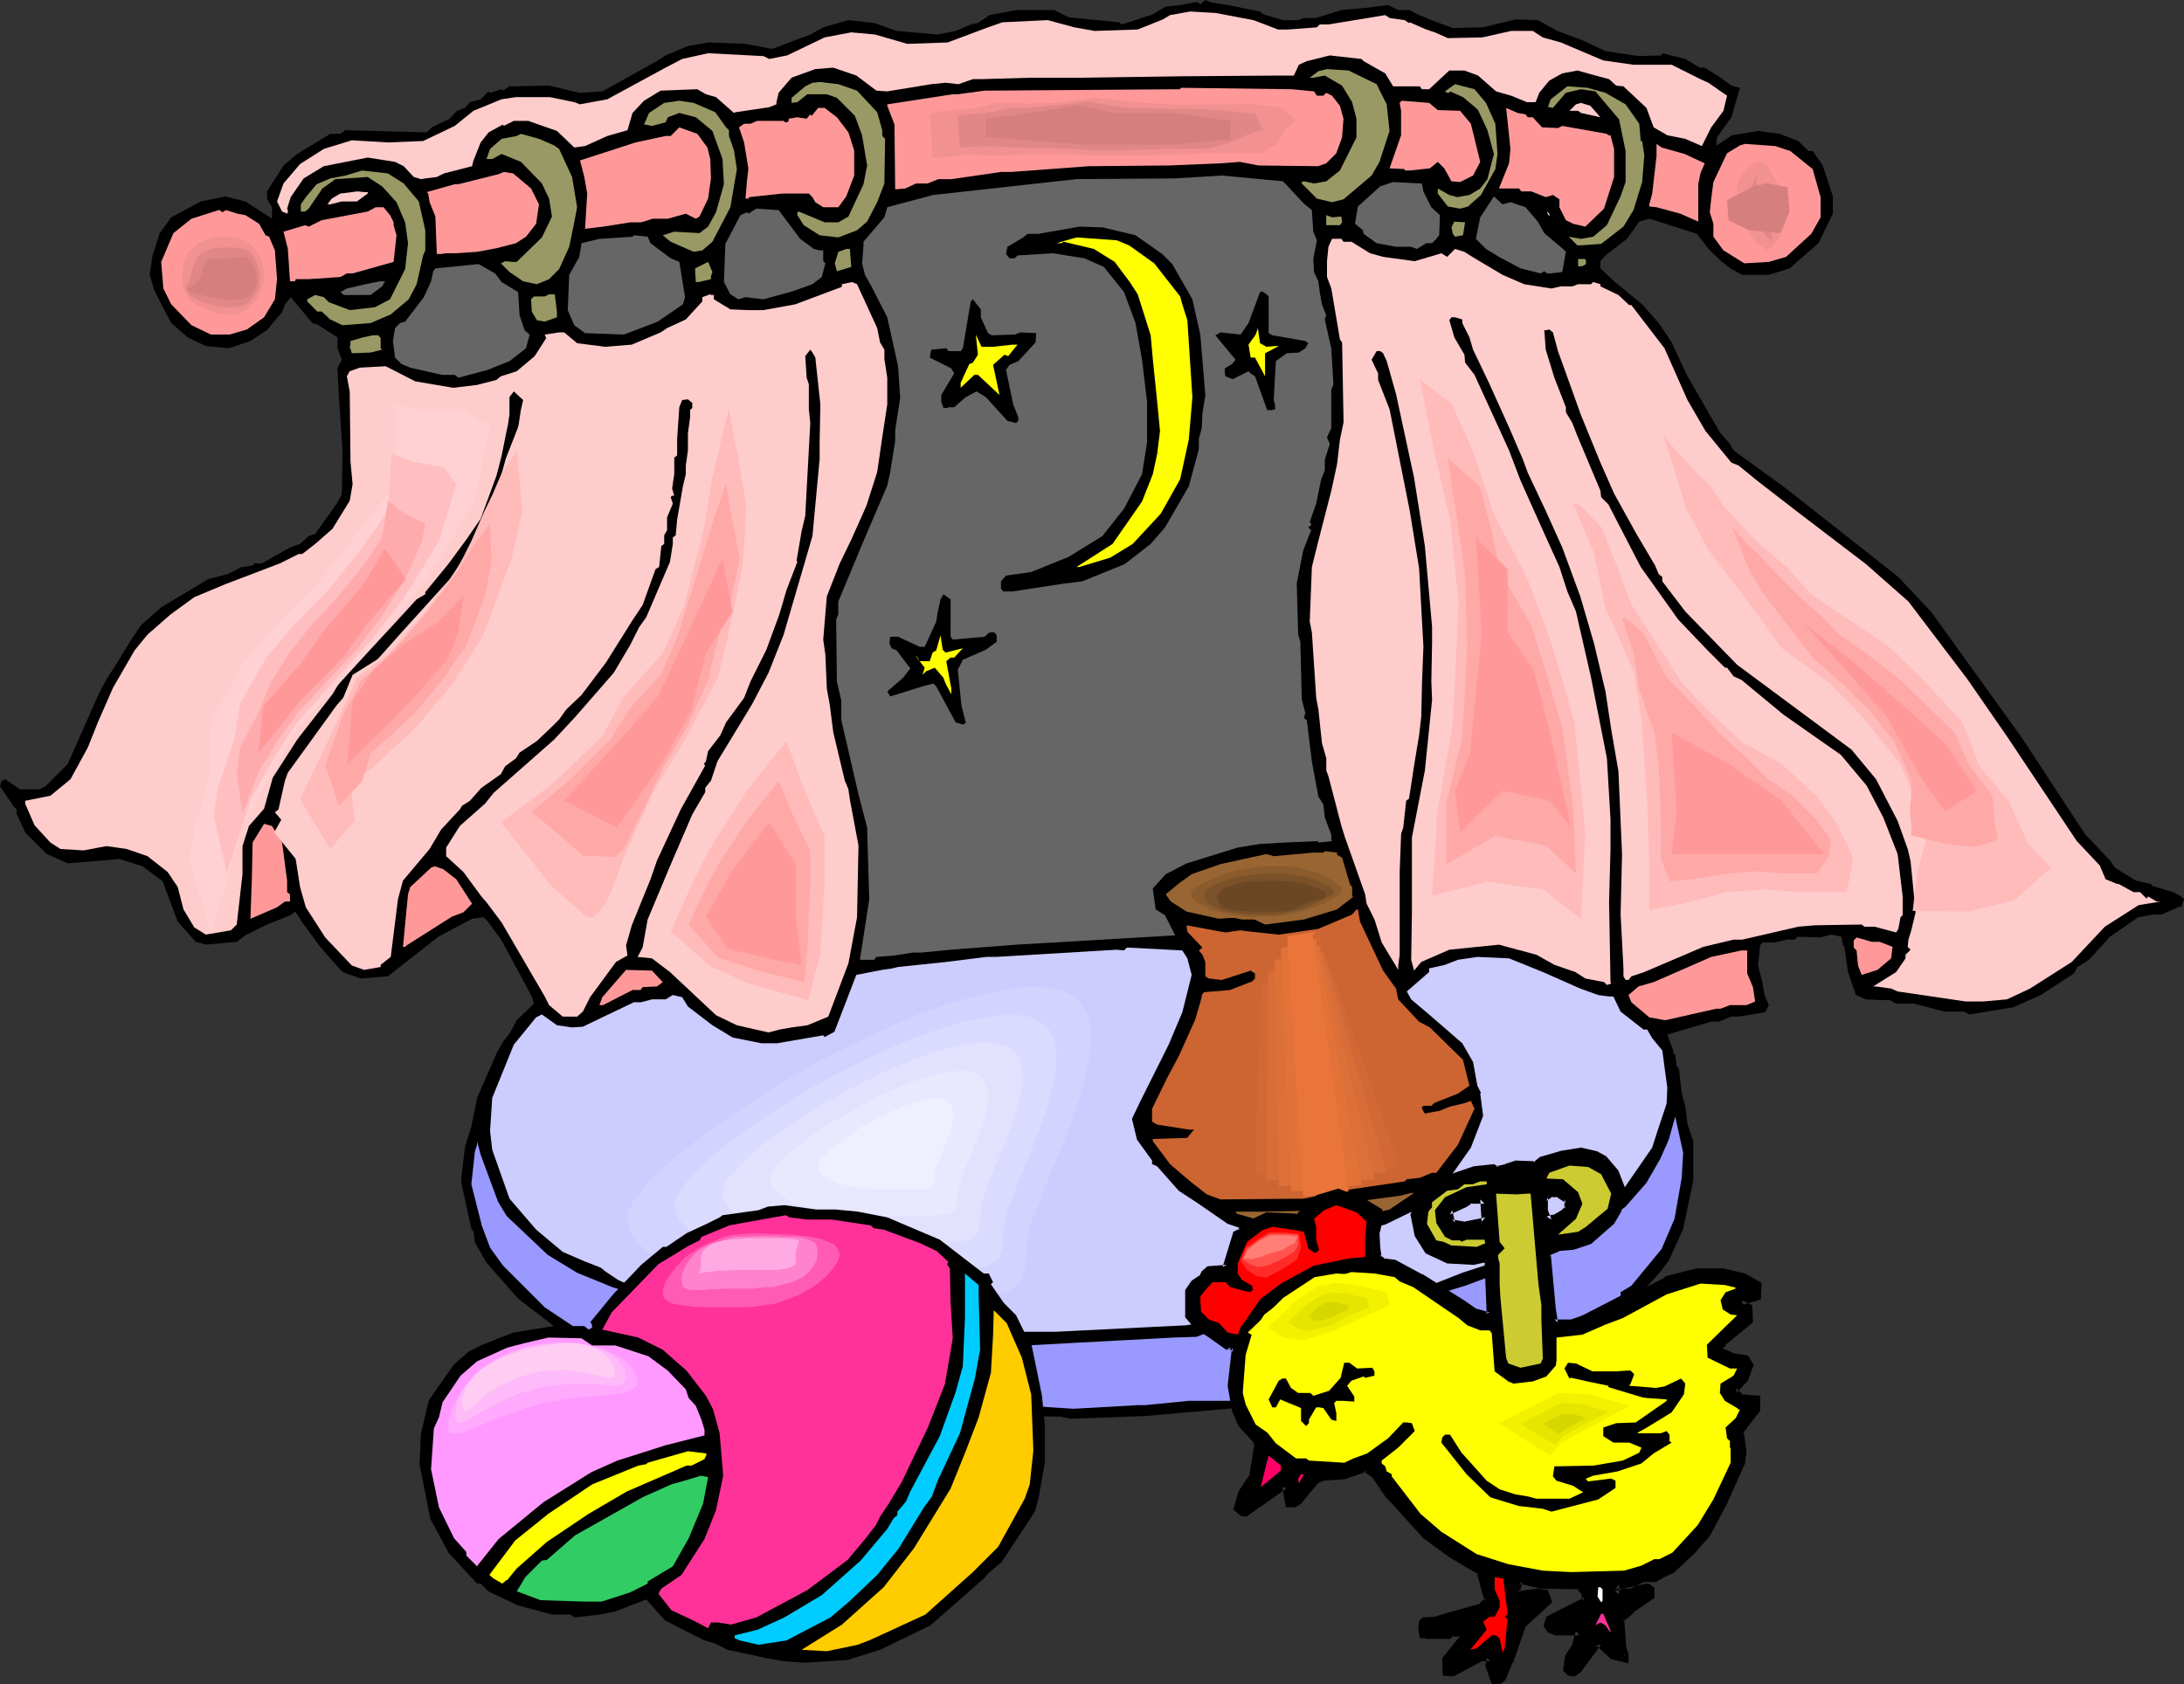 <?xml version="1.0" encoding="UTF-8" standalone="no"?>
<svg
   version="1.0"
   width="129.766mm"
   height="100.095mm"
   id="svg165"
   sodipodi:docname="Toys 15.wmf"
   xmlns:inkscape="http://www.inkscape.org/namespaces/inkscape"
   xmlns:sodipodi="http://sodipodi.sourceforge.net/DTD/sodipodi-0.dtd"
   xmlns="http://www.w3.org/2000/svg"
   xmlns:svg="http://www.w3.org/2000/svg">
  <rect width="100%" height="100%" fill="#333333" stroke="none"/>
  <sodipodi:namedview
     id="namedview165"
     pagecolor="#ffffff"
     bordercolor="#000000"
     borderopacity="0.25"
     inkscape:showpageshadow="2"
     inkscape:pageopacity="0.0"
     inkscape:pagecheckerboard="0"
     inkscape:deskcolor="#d1d1d1"
     inkscape:document-units="mm" />
  <defs
     id="defs1">
    <pattern
       id="WMFhbasepattern"
       patternUnits="userSpaceOnUse"
       width="6"
       height="6"
       x="0"
       y="0" />
  </defs>
  <path
     style="fill:#000000;fill-opacity:1;fill-rule:evenodd;stroke:none"
     d="m 275.689,1.131 7.272,1.454 0.808,0.646 4.363,1.293 h 3.394 l 1.293,-0.485 h 2.747 l 5.656,-1.778 5.333,-0.485 5.171,-0.646 2.262,1.131 h 2.586 l 2.101,1.131 1.293,0.485 1.454,0.646 4.848,1.778 6.787,-0.162 7.272,-1.778 5.01,0.162 4.363,2.424 5.656,2.101 5.171,2.424 7.434,1.131 5.171,-0.162 0.162,-0.485 5.171,1.293 3.232,1.939 h 1.131 l 3.555,2.262 2.424,1.778 1.939,0.485 -1.939,6.626 -3.232,4.525 -0.162,1.454 0.162,0.323 3.394,-2.262 5.818,-0.97 4.848,0.646 4.202,1.616 2.262,2.262 h 0.97 l 2.262,3.232 2.262,6.949 v 3.878 l -3.232,6.626 -6.464,5.656 -4.686,1.454 h -5.979 l -2.424,-1.293 -2.101,-1.616 -2.747,-2.586 -2.909,-3.717 -10.666,-3.394 -2.262,0.646 -2.747,3.878 -4.848,3.717 -1.131,1.293 v 1.616 l 3.07,2.909 6.302,5.171 3.717,4.202 2.909,4.363 3.394,7.272 7.434,12.928 2.262,2.586 0.808,1.454 11.797,8.565 25.21,19.877 7.434,7.919 20.362,28.281 11.958,18.261 2.262,3.394 5.656,5.979 0.97,1.454 4.686,2.909 3.555,0.808 v 0.323 l 4.848,1.454 1.778,0.97 0.646,0.646 -0.646,1.778 -0.323,-0.162 -4.04,1.778 h -1.778 l -3.555,0.646 -6.302,4.363 -4.686,5.171 -2.586,1.616 -0.808,1.454 -7.434,4.848 -6.141,2.747 -9.858,1.616 -1.293,-0.646 h -4.363 l -6.787,-1.778 h -4.04 l -1.454,-0.808 h -2.262 l -3.07,-0.162 -2.262,-0.97 -1.778,-5.171 -0.808,-5.656 -0.323,-0.323 -0.323,-1.939 -2.262,-0.485 -2.424,0.646 -5.171,-0.162 -0.646,0.646 h -1.778 l -2.747,0.646 h -2.747 l -0.485,0.646 -0.485,4.525 0.97,3.717 0.485,2.909 0.97,2.262 -0.808,1.616 -5.979,0.97 h -1.616 l -2.909,1.131 h -1.616 l -9.858,2.909 1.293,3.555 v 0.485 l 0.485,0.485 0.323,2.586 0.485,0.485 0.646,5.656 0.808,2.909 0.485,4.04 1.293,3.717 v 8.888 l -2.262,10.827 -3.232,7.111 -1.939,2.586 -4.848,5.333 -7.918,5.171 -12.605,4.848 -9.373,3.07 -12.12,3.717 -17.291,4.363 -5.494,0.808 -2.586,0.97 -8.242,0.646 -3.394,0.646 -24.24,2.101 -7.11,0.646 -17.13,0.646 -2.262,-0.485 -9.696,-0.162 -10.827,-0.646 -10.019,-0.323 -9.05,-1.131 -12.605,-1.293 -5.979,-1.131 -5.656,-0.162 -0.646,-0.485 -12.282,-0.97 -5.333,-1.293 -3.555,-0.485 -2.747,-0.808 h -1.454 l -0.646,-0.485 -3.717,-0.97 -4.202,-1.293 -3.717,-2.101 -5.171,-1.939 -3.394,-2.262 -11.15,-8.565 -7.11,-8.08 -2.586,-4.525 -0.323,-2.424 -0.485,-0.646 -2.262,-10.343 v -1.131 l 0.808,-6.787 0.323,-1.131 1.131,-3.555 1.293,-6.464 4.363,-10.019 1.454,-2.586 1.616,-2.101 1.454,-2.747 3.878,-3.717 -0.485,-1.616 -6.787,-12.605 -3.07,-4.202 -0.97,-0.97 -2.586,0.323 -7.595,4.04 -2.262,1.778 -9.05,7.111 -6.141,0.485 -4.04,-1.454 -3.07,-3.394 -1.939,-2.262 -4.04,-5.495 -1.131,-1.778 -0.485,-0.646 -0.97,0.808 -5.333,2.101 -4.848,2.424 -1.939,1.454 -6.949,0.646 -2.262,-0.646 -4.04,-4.525 -3.394,-9.05 -4.525,-3.394 -5.171,-1.616 -11.635,0.97 -4.686,-2.101 -4.848,-4.848 -1.939,-4.202 v -0.97 L 3.232,181.319 0,176.632 l 0.323,-1.131 0.808,-0.485 3.394,2.262 H 8.888 l 1.293,-0.646 5.01,-5.01 6.949,-15.675 1.778,-3.394 2.101,-3.232 3.878,-6.303 1.778,-2.586 4.525,-4.04 5.979,-3.555 4.525,-2.747 4.363,-1.131 3.232,-1.616 2.424,-0.323 0.485,-0.485 h 1.616 l 6.302,-3.555 2.262,-0.808 1.939,-1.778 1.454,-0.485 4.848,-6.787 1.131,-2.101 0.162,-9.696 -0.808,-12.12 -0.323,-6.626 0.97,-1.778 -0.97,-2.586 v -2.424 l -4.525,-2.909 -1.131,-0.323 -4.848,-5.818 -1.293,1.616 -0.646,1.778 -2.101,2.424 -1.131,1.454 -3.878,2.586 -4.848,1.616 -5.171,-0.485 -4.04,-1.939 -3.717,-3.232 -3.717,-7.111 -1.131,-3.717 0.646,-4.363 1.616,-5.01 2.586,-3.555 6.626,-3.555 5.494,-1.131 4.525,1.131 5.979,3.878 v -2.586 l -1.131,-1.939 v -1.616 l 1.778,-2.747 1.939,-3.07 3.07,-2.586 7.434,-4.525 h 2.262 l 1.131,-0.808 18.261,0.485 1.131,-1.131 4.04,-1.939 1.616,-1.778 1.778,-0.646 1.131,-1.293 2.424,-0.646 1.778,-1.778 0.323,0.323 2.586,-0.808 0.323,0.323 1.454,-0.97 8.888,-0.162 6.787,1.616 5.171,-0.323 11.635,-6.464 2.586,-1.616 5.01,-2.101 4.525,-0.808 8.403,0.323 5.979,1.131 8.565,-3.232 2.909,-1.616 5.656,-1.616 5.818,0.646 5.01,1.778 9.211,0.808 4.04,-0.808 3.394,-1.454 1.616,-0.323 2.586,-1.778 5.979,-1.131 h 8.565 l 3.232,1.616 11.312,1.131 0.646,0.485 6.949,-2.262 2.909,-1.778 3.394,-0.323 3.232,-0.646 h 0.485 L 269.548,0.97 270.68,0 l 1.131,0.485 z"
     id="path1" />
  <path
     style="fill:#ffcccc;fill-opacity:1;fill-rule:evenodd;stroke:none"
     d="m 281.507,4.525 5.494,2.101 h 2.262 l 6.464,-0.485 0.646,-0.646 h 1.939 l 12.766,-2.101 0.97,0.646 3.394,0.485 0.97,0.646 0.162,-0.162 3.717,1.616 1.939,0.646 2.909,1.293 7.757,-0.162 6.464,-1.454 h 4.848 l 2.262,1.454 4.04,1.131 9.534,4.04 6.787,0.97 h 8.565 l 6.464,3.232 1.778,0.808 4.202,2.909 -0.808,3.394 -2.747,3.717 -2.101,4.202 -3.717,-1.616 -4.04,-0.808 -3.07,-1.778 -1.616,-4.363 -5.171,-4.848 -1.616,-0.162 -1.616,-1.454 -2.424,-0.646 -4.686,-1.293 -3.394,0.646 -2.909,1.616 -2.262,2.747 -0.808,2.101 h -1.939 l -3.555,-1.454 -3.394,-0.97 -4.04,-3.555 -3.07,-1.131 h -3.394 l -4.525,4.202 h -1.616 l -0.485,-0.646 h -5.979 l -1.778,-2.909 -4.848,-2.747 -0.485,-0.485 -7.11,-0.808 -5.171,1.293 -1.778,0.808 -1.131,2.424 h -3.394 l -21.654,0.162 -22.462,0.323 h -11.635 l -11.15,0.323 h -1.778 l -3.232,1.131 -2.909,-0.323 -3.232,0.323 -9.858,1.616 -2.424,-0.162 -4.525,-3.394 -5.171,-1.778 -4.04,0.323 -5.333,1.939 -2.909,3.394 -0.485,2.101 v 0.485 l -1.616,0.646 -7.595,1.131 -0.323,0.162 -4.04,-3.555 -2.262,-0.646 -1.939,-1.131 -8.242,0.323 -3.717,2.262 -2.586,2.747 -1.131,3.878 -4.525,1.293 -5.01,2.262 -2.424,0.323 -3.878,-3.717 -6.464,-2.262 h -3.232 l -2.262,1.131 -0.162,-0.323 -3.232,1.778 -1.778,2.262 -1.616,4.04 -0.323,1.293 -6.302,1.616 -1.616,0.808 -2.586,0.323 -0.97,0.162 -1.616,-0.485 -2.262,-2.424 -1.939,-0.97 -6.141,-0.97 -9.858,1.939 -4.525,2.747 -2.909,4.202 -0.808,2.586 0.162,0.323 v 0.485 l -0.162,0.323 -1.131,-0.485 -1.131,-2.262 1.454,-4.04 3.717,-4.363 5.333,-3.394 6.302,-1.939 8.08,0.485 7.918,-0.323 7.11,-3.394 4.202,-3.394 6.302,-2.586 3.232,-0.485 h 7.595 l 5.494,1.131 1.293,0.485 6.141,-1.131 13.09,-7.111 3.717,-1.939 5.818,-1.293 12.443,0.646 1.293,0.646 4.04,-0.808 8.403,-4.04 5.979,-1.131 5.333,0.485 7.272,2.101 9.05,-0.323 9.05,-3.394 3.232,-1.131 10.181,-0.485 5.979,1.616 4.525,0.808 9.696,-0.323 5.656,-2.262 1.616,-0.97 4.525,-0.808 5.656,0.323 z"
     id="path2" />
  <path
     style="fill:#999965;fill-opacity:1;fill-rule:evenodd;stroke:none"
     d="m 309.14,18.908 2.262,4.525 0.646,5.979 -2.262,6.949 -1.778,3.07 -6.302,5.333 -2.586,0.646 -3.394,-0.808 -3.394,-3.394 v -0.323 l 0.485,-0.162 2.262,0.485 2.747,-0.485 3.07,-2.424 3.717,-7.434 v -4.202 l -0.97,-3.717 -2.262,-3.717 -3.878,-2.262 -2.586,0.485 h -0.808 l 1.939,-1.454 1.939,-0.485 4.848,0.323 z"
     id="path3" />
  <path
     style="fill:#999965;fill-opacity:1;fill-rule:evenodd;stroke:none"
     d="m 192.465,20.362 4.525,4.848 1.131,4.04 v 1.293 l 0.646,0.646 -0.162,10.019 -1.616,4.202 -2.262,4.363 -2.262,1.939 -4.202,1.616 -4.202,-0.485 -3.555,-2.262 -1.454,-2.262 v -0.646 l 0.323,-0.162 1.939,0.808 3.878,1.616 h 3.07 l 2.262,-1.293 3.394,-7.272 0.808,-4.202 -1.131,-6.787 -1.616,-4.363 -4.04,-4.04 -2.262,-0.808 H 181.315 l -2.262,1.778 -1.293,0.162 v -1.131 l 3.07,-2.586 1.616,-0.808 1.778,-0.162 4.04,0.485 z"
     id="path4" />
  <path
     style="fill:#999965;fill-opacity:1;fill-rule:evenodd;stroke:none"
     d="m 333.704,23.109 2.101,4.686 0.485,6.787 -0.485,3.394 -3.232,5.818 -2.909,2.586 -1.778,0.485 -2.747,-0.485 -2.262,-2.909 v -1.131 l 2.586,1.454 1.778,0.485 2.747,-0.485 2.424,-1.454 1.616,-2.101 1.454,-5.656 -1.454,-5.333 -2.101,-4.525 -0.485,-0.485 -2.909,-2.424 -2.909,-1.293 -0.162,0.323 h -0.485 l -0.485,-0.323 2.262,-1.616 4.363,1.131 z"
     id="path5" />
  <path
     style="fill:#999965;fill-opacity:1;fill-rule:evenodd;stroke:none"
     d="m 360.529,20.847 4.525,2.586 3.07,4.363 0.323,3.878 h 0.323 l 0.485,3.232 -0.485,5.979 -1.939,6.303 -2.262,3.717 -5.01,3.878 -4.525,0.323 h -0.808 l -1.939,-1.939 2.747,0.485 2.747,-0.485 3.07,-2.586 3.07,-6.464 1.131,-3.232 v -6.949 l -1.454,-7.111 -5.333,-6.303 -3.232,-0.485 -3.394,0.808 -2.909,3.394 -0.808,-0.162 h -0.323 l 0.646,-1.778 3.717,-2.909 4.525,0.323 z"
     id="path6" />
  <path
     style="fill:#ff9999;fill-opacity:1;fill-rule:evenodd;stroke:none"
     d="m 295.081,20.524 0.646,0.97 h 1.454 l 0.646,-0.646 1.293,0.646 1.778,2.262 0.808,2.909 -0.323,4.202 -1.293,3.555 -2.262,2.262 -1.778,0.646 -13.413,-0.162 -4.202,-0.808 -4.363,0.323 -11.635,0.485 -17.938,0.162 -17.453,1.293 h -2.262 l -11.15,1.616 h -2.909 l -2.424,0.97 h -2.586 l -2.424,1.131 -1.939,0.162 h -0.323 l -0.162,-14.544 -1.616,-4.202 v -0.323 l 14.706,-2.262 h 1.131 l 5.979,-0.808 43.955,-0.323 0.162,-0.323 24.886,0.323 z"
     id="path7" />
  <path
     style="fill:#999965;fill-opacity:1;fill-rule:evenodd;stroke:none"
     d="m 160.63,25.21 2.424,3.394 0.646,0.646 v 1.293 l 1.131,3.232 0.646,4.202 -1.454,8.565 -4.04,7.757 -2.262,1.939 -1.939,0.323 -5.171,-2.262 -0.808,-0.646 -0.97,-0.808 2.586,-0.808 5.656,0.323 1.939,-1.454 1.778,-3.232 1.778,-6.303 -0.323,-5.656 -2.262,-6.303 -3.717,-3.07 -3.717,-0.97 -2.586,0.97 -0.485,1.131 -3.07,0.808 -1.778,-0.323 1.131,-2.586 3.394,-2.262 3.394,-0.485 3.232,0.485 z"
     id="path8" />
  <path
     style="fill:#ff9999;fill-opacity:1;fill-rule:evenodd;stroke:none"
     d="m 322.876,24.725 5.01,0.162 2.424,2.909 2.101,8.565 -1.616,3.07 -2.909,1.454 -1.939,-0.162 -1.616,-2.909 -1.454,-1.454 -1.778,1.454 -4.525,0.485 h -1.131 v -0.323 l -3.394,-0.162 2.586,-7.434 v -5.495 l -0.323,-1.778 0.485,-0.485 6.141,0.485 z"
     id="path9" />
  <path
     style="fill:#ffcccc;fill-opacity:1;fill-rule:evenodd;stroke:none"
     d="m 359.398,26.341 -4.363,-0.97 -0.646,-0.485 h -1.939 l 1.454,-1.454 1.131,-0.323 2.101,0.646 z"
     id="path10" />
  <path
     style="fill:#ff9999;fill-opacity:1;fill-rule:evenodd;stroke:none"
     d="m 187.941,26.341 2.586,3.394 1.293,4.04 v 5.656 l -1.778,4.686 -1.778,2.424 h -3.394 l -1.778,-1.131 -0.646,-1.131 -0.808,-0.808 H 175.659 l -7.434,0.808 -0.162,0.323 h -0.646 l 0.323,-3.878 0.323,-2.909 -0.97,-5.818 -1.131,-3.394 1.131,-0.808 h 1.454 l 1.454,-0.646 h 5.979 l 0.323,0.323 h 0.485 l 0.323,-0.323 v -0.485 l 1.939,-0.323 2.101,0.323 0.808,-0.97 0.323,0.323 1.454,-1.778 h 1.454 z"
     id="path11" />
  <path
     style="fill:#ff9999;fill-opacity:1;fill-rule:evenodd;stroke:none"
     d="m 342.592,25.695 0.485,0.646 h 1.131 l 2.101,2.262 3.555,0.162 0.97,-0.485 10.019,1.778 0.323,0.323 h 0.485 l 0.808,3.07 v 6.303 l -2.262,7.111 -4.202,4.04 -2.747,-0.646 -1.616,-0.808 -1.454,-2.909 v -1.778 l -1.454,-0.97 -1.616,0.485 -3.232,-1.293 h -2.262 l -0.485,-0.646 h -4.525 l 2.262,-5.656 0.323,-3.232 -0.97,-9.211 2.586,1.131 z"
     id="path12" />
  <path
     style="fill:#ff9999;fill-opacity:1;fill-rule:evenodd;stroke:none"
     d="m 158.853,33.129 0.646,2.586 0.162,4.363 -0.646,4.525 -1.939,4.04 -0.808,0.485 -2.262,-1.131 -4.04,1.131 h -3.394 l -2.586,0.808 h -2.424 l -6.141,0.97 -4.04,0.485 0.485,-7.919 -0.646,-3.717 -0.97,-3.717 12.443,-4.04 6.787,-1.454 h 1.131 l 1.939,-1.939 4.04,1.454 z"
     id="path13" />
  <path
     style="fill:#999965;fill-opacity:1;fill-rule:evenodd;stroke:none"
     d="m 124.432,32.644 1.131,0.808 2.909,6.303 1.131,6.787 -0.646,3.394 -1.131,5.495 -2.262,5.01 -2.262,2.262 -2.747,1.131 -3.07,-0.646 -3.07,-2.101 -1.939,-1.939 0.97,-0.485 1.778,0.162 h 0.808 l 5.656,-5.495 2.262,-4.686 -0.646,-4.04 -1.616,-3.394 -4.686,-4.848 -4.363,-1.778 -2.101,1.131 h -1.293 l 0.808,-2.262 2.586,-2.262 3.394,-0.646 0.97,-0.485 4.04,1.131 z"
     id="path14" />
  <path
     style="fill:#ff9999;fill-opacity:1;fill-rule:evenodd;stroke:none"
     d="m 378.305,34.583 4.525,2.101 -0.97,2.262 -0.485,2.424 v 8.403 l -4.04,-1.778 -5.333,-1.454 -1.616,-0.162 v -0.485 l 0.646,-2.424 0.97,-8.403 v -2.747 l 1.131,0.808 z"
     id="path15" />
  <path
     style="fill:#ff9999;fill-opacity:1;fill-rule:evenodd;stroke:none"
     d="m 402.06,33.937 5.01,4.04 1.778,6.303 v 4.525 l -2.101,3.717 -5.656,5.171 -3.878,1.131 -5.494,0.323 -4.686,-2.909 -2.262,-3.07 v -2.909 l -0.808,-2.586 0.323,-3.07 0.485,-3.717 3.07,-6.464 2.909,-1.778 1.131,-0.323 6.787,0.485 z"
     id="path16" />
  <path
     style="fill:#999965;fill-opacity:1;fill-rule:evenodd;stroke:none"
     d="m 90.657,41.209 3.394,4.04 1.454,6.464 v 4.525 l -0.485,1.131 -1.454,6.464 -1.778,3.394 -4.04,3.394 -4.525,1.939 -6.302,0.485 -2.747,-1.293 -1.939,-1.778 h -0.97 l -2.262,-2.262 v -0.485 l 1.778,-0.97 1.939,0.485 1.131,1.131 4.686,1.778 5.656,-0.646 3.394,-1.778 3.394,-6.787 0.646,-5.818 -0.646,-4.686 -1.939,-4.525 -3.232,-3.555 -3.232,-2.101 -7.272,0.485 -2.909,2.101 -3.07,4.525 -0.808,0.646 h -0.97 v -1.616 l 1.131,-1.616 2.424,-2.909 3.07,-1.293 3.394,-0.646 3.717,-1.131 5.818,0.646 z"
     id="path17" />
  <path
     style="fill:#ff9999;fill-opacity:1;fill-rule:evenodd;stroke:none"
     d="m 119.261,42.34 1.778,3.555 -0.646,4.363 -2.262,2.909 -2.262,1.454 -4.363,1.131 -4.363,0.808 -4.686,0.323 h -2.262 l -1.131,0.162 h -0.97 l -0.323,-8.403 -1.293,-3.232 -0.323,-1.939 -0.323,-0.323 6.302,-1.778 h 0.808 l 9.05,-2.262 1.131,-0.485 2.101,0.323 z"
     id="path18" />
  <path
     style="fill:#666666;fill-opacity:1;fill-rule:evenodd;stroke:none"
     d="m 292.819,45.734 1.778,1.454 0.323,4.848 0.808,1.939 -0.808,4.202 0.162,2.909 0.97,2.101 0.323,2.424 0.485,2.747 0.97,2.424 -0.323,0.97 1.454,6.464 0.485,8.08 -0.485,1.293 v 8.565 l -0.97,2.101 0.646,1.454 -1.131,3.555 v 2.424 l -0.808,1.939 -1.131,5.495 -1.454,4.202 0.323,0.323 v 0.323 l -0.646,0.485 0.646,0.646 -1.778,4.525 -1.454,7.434 0.323,11.474 0.485,1.616 0.323,12.928 0.808,3.07 -0.323,1.131 0.646,0.485 1.131,9.211 1.454,7.919 1.131,1.778 0.323,2.909 1.454,3.878 v 1.131 l 0.162,0.323 -3.07,0.323 v -0.323 l -7.434,0.323 -5.656,0.323 -5.01,0.808 -11.474,3.555 -4.686,2.424 -2.909,3.232 0.646,4.686 2.101,1.293 2.262,4.525 -35.714,2.101 -14.706,1.131 -6.626,0.646 h -1.778 l -4.202,0.646 -4.04,0.323 -0.485,0.646 h -3.232 l 2.101,-13.575 -0.485,-16.16 -1.939,-7.434 -3.878,-16.807 v -4.363 l -0.97,-4.202 -0.162,-13.898 0.485,-1.131 v -2.909 l 5.656,-13.575 5.333,-12.443 0.646,-2.909 1.131,-7.111 v -2.424 l 1.131,-7.272 -0.485,-7.111 -2.424,-10.989 -3.555,-6.949 -1.454,-2.586 -0.646,-2.586 0.323,-4.04 v -0.808 l 4.686,-5.495 0.646,-2.262 10.342,-2.747 32.158,-3.555 22.139,-0.162 10.504,-0.646 13.736,1.293 z"
     id="path19" />
  <path
     style="fill:#666666;fill-opacity:1;fill-rule:evenodd;stroke:none"
     d="m 319.321,41.209 0.323,1.778 1.778,3.555 1.939,1.778 -0.162,4.525 -0.646,0.808 -0.97,0.97 h -1.293 l -2.101,1.293 -1.293,-0.485 h -3.394 l -4.363,-0.808 -2.909,-2.101 -0.162,-0.808 -1.778,-1.454 0.646,-3.878 5.01,-4.525 2.909,-0.97 5.979,0.323 z"
     id="path20" />
  <path
     style="fill:#ffcccc;fill-opacity:1;fill-rule:evenodd;stroke:none"
     d="m 82.578,43.148 v 0.323 l -2.424,1.778 h -3.394 l -2.586,0.646 h -0.646 l 0.97,-1.293 1.939,-1.131 3.878,-0.485 1.454,0.162 z"
     id="path21" />
  <path
     style="fill:#666666;fill-opacity:1;fill-rule:evenodd;stroke:none"
     d="m 339.198,45.41 3.394,1.131 2.747,3.232 1.454,2.586 4.202,3.555 0.646,0.646 -0.808,4.525 -2.586,0.323 h -0.808 l -0.646,-0.485 -0.808,0.485 -4.525,-1.131 -4.848,-2.586 -2.909,-1.778 -2.262,-2.262 0.97,-4.848 3.07,-4.686 1.939,1.778 z"
     id="path22" />
  <path
     style="fill:#ff9999;fill-opacity:1;fill-rule:evenodd;stroke:none"
     d="m 87.587,48.319 0.808,1.616 v 0.646 l 0.646,2.262 -0.646,5.979 -9.211,2.586 h -1.293 l -1.454,0.808 -7.11,0.485 h -2.909 l -0.162,0.485 h -1.131 l -0.485,-7.272 -0.97,-3.878 4.848,-1.454 0.808,0.323 2.909,-1.454 10.342,-1.939 1.778,-0.97 h 1.778 z"
     id="path23" />
  <path
     style="fill:#666666;fill-opacity:1;fill-rule:evenodd;stroke:none"
     d="m 179.699,53.652 3.07,2.262 1.293,0.323 h 0.808 v 2.424 l 0.485,0.485 -0.808,3.07 -2.101,1.616 -4.525,1.616 -6.464,1.778 -4.04,-0.485 -1.616,0.485 -1.778,-1.131 -1.454,-2.747 0.323,-8.565 3.394,-6.464 1.454,-0.646 0.323,0.323 1.778,-1.131 5.01,0.323 z"
     id="path24" />
  <path
     style="fill:#ff9999;fill-opacity:1;fill-rule:evenodd;stroke:none"
     d="m 49.934,47.673 0.808,-0.485 2.586,0.808 1.778,0.323 3.07,1.939 1.454,2.586 0.808,0.323 1.293,3.07 0.485,6.464 -0.485,4.525 -2.424,4.04 -3.878,2.747 -3.878,1.131 h -4.202 l -4.363,-2.101 -4.525,-4.686 -1.778,-3.555 -0.485,-5.979 2.747,-6.464 4.04,-3.232 6.141,-1.939 h 0.162 z"
     id="path25" />
  <path
     style="fill:#ffffff;fill-opacity:1;fill-rule:evenodd;stroke:none"
     d="m 347.924,47.996 v 0.646 l -0.485,-0.97 h 0.162 z"
     id="path26" />
  <path
     style="fill:#999965;fill-opacity:1;fill-rule:evenodd;stroke:none"
     d="m 301.222,48.643 0.162,1.131 v 0.162 l -0.485,0.646 h -3.07 v -2.262 l 1.293,0.485 z"
     id="path27" />
  <path
     style="fill:#999965;fill-opacity:1;fill-rule:evenodd;stroke:none"
     d="m 328.532,52.844 -1.778,0.323 -0.485,-0.646 -0.323,-1.454 0.646,-1.293 2.424,0.162 z"
     id="path28" />
  <path
     style="fill:#000000;fill-opacity:1;fill-rule:evenodd;stroke:none"
     d="m 255.005,52.844 5.979,4.202 2.262,2.262 4.525,7.919 1.778,7.919 1.131,13.575 -0.646,4.04 -0.162,3.394 -0.646,2.424 v 2.262 l -2.262,8.403 -5.333,9.211 -3.232,3.717 -5.818,4.525 -9.534,3.878 -4.04,0.485 -11.635,1.778 h -2.101 l -0.485,-0.646 v -1.616 l 1.131,-1.293 5.656,-0.808 8.403,-3.394 7.595,-4.686 4.848,-6.141 1.778,-3.394 2.262,-4.363 1.131,-7.111 v -9.211 l -1.131,-9.373 -1.454,-8.242 -2.586,-6.949 -4.525,-5.656 -4.363,-1.939 -7.11,-1.131 -7.918,0.485 -0.646,0.646 h -1.131 l -0.808,-0.97 0.323,-1.616 3.555,-2.101 0.97,-0.808 h 2.424 l 9.211,-1.616 5.171,0.162 z"
     id="path29" />
  <path
     style="fill:#666666;fill-opacity:1;fill-rule:evenodd;stroke:none"
     d="m 146.086,54.622 4.525,3.394 1.939,0.808 1.293,7.919 -0.485,1.616 -5.656,3.878 -7.595,2.909 -8.726,-0.323 -2.424,-1.778 -1.454,-3.394 0.323,-7.919 2.262,-4.04 0.485,-2.909 v -0.162 l 4.04,-0.97 7.434,-0.485 0.323,-0.323 3.07,0.323 z"
     id="path30" />
  <path
     style="fill:#ffff00;fill-opacity:1;fill-rule:evenodd;stroke:none"
     d="m 253.55,55.107 5.656,4.04 5.818,7.434 0.485,1.778 1.131,3.555 1.131,17.292 -0.808,9.535 -1.939,8.888 -4.363,7.757 -6.302,6.787 -5.01,3.07 -6.949,2.101 h -0.646 l 8.08,-5.171 6.626,-9.535 2.424,-6.141 0.97,-4.525 0.646,-5.171 -0.646,-6.626 -0.97,-9.535 -0.485,-5.333 -1.778,-5.656 -1.131,-3.555 -1.778,-2.747 -3.394,-4.525 -4.686,-2.909 -6.787,-1.616 -0.485,0.323 h -1.131 l 4.525,-1.293 9.05,0.646 z"
     id="path31" />
  <path
     style="fill:#ffcccc;fill-opacity:1;fill-rule:evenodd;stroke:none"
     d="m 301.707,54.299 h 1.778 l 4.202,2.586 2.909,0.808 7.11,0.97 5.979,-1.778 1.293,0.808 1.778,-1.778 2.101,0.646 1.778,1.131 6.787,4.04 4.848,2.101 6.141,0.97 2.101,-0.485 h 2.586 l 1.293,-0.485 h 2.909 l 0.485,-0.485 1.616,0.485 v 0.485 l 4.04,1.939 2.424,2.262 h 0.485 l 2.101,2.747 5.333,6.949 5.171,11.635 4.04,6.949 5.818,7.111 1.616,0.646 4.363,3.555 8.565,6.626 15.675,11.959 9.534,8.403 13.251,17.453 9.05,13.09 12.282,18.423 3.232,4.848 5.171,5.495 1.293,3.07 2.747,1.131 v -0.162 l 3.555,1.939 h 1.454 l 1.454,1.454 0.323,-0.485 1.939,1.131 h 0.97 l -5.01,0.808 -7.595,4.848 -7.434,7.919 -9.373,5.979 -5.171,2.424 -5.494,0.485 h -3.717 l -15.352,-2.262 -1.454,-0.646 -2.262,-0.323 -1.454,-0.162 h -0.323 l 5.171,-3.232 2.101,-3.07 v -0.808 l 1.131,-1.131 -0.646,-0.646 0.162,-1.616 0.646,-2.101 0.97,-4.04 -1.131,-11.474 -0.646,-2.747 -2.262,-6.303 -4.848,-9.373 -5.494,-6.626 -6.949,-5.171 -18.746,-13.898 -11.635,-11.959 -5.171,-6.787 v -0.97 l -0.808,-0.646 -0.808,-1.939 -4.202,-7.111 -5.01,-9.05 -3.07,-6.949 -4.363,-10.666 -5.171,-14.383 -1.131,-4.202 -0.808,-0.646 -0.808,0.162 h -0.323 l 0.323,4.363 1.939,6.303 2.586,6.626 v 1.131 l 1.454,2.424 1.131,2.909 5.171,12.282 0.162,1.454 1.616,1.616 7.272,14.059 8.403,11.797 6.464,6.787 4.04,4.04 h 0.485 l 1.454,1.939 1.778,0.808 9.373,7.757 9.211,6.464 3.717,2.586 5.818,6.949 3.717,7.111 3.232,8.242 1.131,9.535 v 4.202 l -0.485,0.485 -0.485,2.586 -0.485,0.808 -4.848,-1.293 h -2.262 l -0.646,-0.485 -10.342,0.162 -3.878,0.323 -12.605,2.909 h -1.939 l -6.787,1.616 -13.251,5.656 -2.909,0.97 -0.646,0.808 h -0.646 l -0.485,-0.808 v -1.778 l -0.646,-12.12 0.323,-13.575 -0.808,-18.584 -1.616,-9.373 -1.293,-8.565 -2.586,-10.827 -3.07,-10.504 -4.04,-10.989 -3.717,-8.242 -4.04,-8.565 -1.131,-3.07 -3.07,-7.111 -4.525,-10.019 -3.555,-7.434 -0.808,-2.747 -1.616,-3.232 v -0.808 l -1.616,-0.485 h -0.808 l -0.485,0.646 1.131,3.878 2.262,3.878 0.162,1.778 2.101,2.747 7.757,16.968 2.586,6.787 4.848,10.827 3.878,8.565 1.778,5.495 1.939,4.525 3.394,14.867 3.555,18.1 0.808,13.736 v 6.626 l -0.323,11.797 0.323,18.1 0.162,0.323 -0.97,0.323 -0.646,-0.646 -4.202,-0.808 -2.262,-1.454 -4.686,-1.616 -4.04,-2.262 -8.403,-2.262 -11.15,1.131 -6.302,2.747 -1.616,1.939 -0.646,-2.424 0.162,-10.666 v -16.807 l 2.909,-15.029 1.616,-15.837 -0.162,-4.202 0.162,-8.565 v -3.717 l -1.616,-18.1 -2.424,-15.352 -4.04,-18.746 -2.101,-7.434 -0.808,-1.778 -0.646,-0.485 h -0.808 l -1.131,1.939 1.454,3.07 v 1.454 l 2.586,6.626 4.525,22.786 2.101,12.928 0.97,17.615 -0.323,8.08 -0.162,7.595 -0.485,4.202 -0.97,5.818 -1.293,8.403 -0.646,0.485 -0.646,5.979 -0.485,1.454 -0.323,8.565 v 18.584 l -0.323,2.424 v 0.97 l -3.717,-6.141 -1.616,-5.171 -1.778,-3.555 -0.323,-2.101 -4.525,-12.767 -0.808,-2.586 -2.909,-11.151 -0.485,-1.293 v -2.747 l -0.97,-3.394 -0.808,-7.595 -0.485,-2.586 -0.97,-14.706 -0.485,-2.424 0.485,-12.282 1.454,-5.818 2.909,-11.312 1.293,-5.979 0.646,-5.495 0.808,-3.878 -0.323,-17.938 -0.485,-0.646 -1.939,-11.474 -0.97,-2.586 v -3.555 l 0.323,-3.232 0.808,-1.778 h 2.101 z"
     id="path32" />
  <path
     style="fill:#999965;fill-opacity:1;fill-rule:evenodd;stroke:none"
     d="m 191.173,59.955 -3.232,0.97 -0.485,-1.778 0.808,-2.586 1.778,-0.646 h 0.808 z"
     id="path33" />
  <path
     style="fill:#999965;fill-opacity:1;fill-rule:evenodd;stroke:none"
     d="m 356.166,58.662 v 0.646 l -0.808,0.485 h -0.97 v -1.616 h 1.616 z"
     id="path34" />
  <path
     style="fill:#999965;fill-opacity:1;fill-rule:evenodd;stroke:none"
     d="m 159.661,62.056 v 0.646 l -2.747,0.646 h -0.646 l -0.162,-2.262 v -0.808 l 2.909,-1.454 0.97,2.262 z"
     id="path35" />
  <path
     style="fill:#666666;fill-opacity:1;fill-rule:evenodd;stroke:none"
     d="m 112.635,63.348 3.717,2.262 0.323,5.171 1.131,3.394 1.131,0.97 -0.808,3.07 -3.717,2.909 -4.848,1.939 -6.626,1.778 -0.808,-0.646 h -2.909 l -7.11,-1.616 -1.939,-0.808 -1.454,-1.454 -0.485,-3.717 0.485,-2.909 1.131,-1.131 1.131,-0.323 4.202,-5.495 1.616,-3.555 0.485,-2.262 0.485,-0.646 9.696,-0.97 3.717,2.101 z"
     id="path36" />
  <path
     style="fill:#666666;fill-opacity:1;fill-rule:evenodd;stroke:none"
     d="m 85.81,64.318 -2.586,1.939 h -5.979 l -0.808,-0.646 1.454,-0.808 4.202,-0.97 3.232,-0.646 h 1.131 z"
     id="path37" />
  <path
     style="fill:#ffcccc;fill-opacity:1;fill-rule:evenodd;stroke:none"
     d="m 196.99,73.691 0.646,3.232 0.97,1.616 v 2.101 l 0.646,4.202 v 5.979 l -1.131,7.434 -1.131,7.757 -2.424,7.595 -3.394,7.595 -2.586,5.333 -2.909,7.434 -0.808,9.696 0.485,3.394 0.323,7.595 0.646,3.555 0.808,6.303 2.586,10.827 0.808,1.939 0.323,2.262 1.939,10.343 -0.323,16.16 -1.939,10.343 -4.525,11.959 -4.686,1.939 -3.555,0.485 -2.747,0.485 -2.424,0.646 -7.11,-1.616 -4.686,-2.262 -10.342,-9.696 -4.04,-3.07 -3.232,-0.323 1.131,-2.101 1.131,-6.303 5.01,-11.959 5.01,-11.635 2.909,-5.01 v -0.97 l 1.293,-1.616 1.454,-4.363 7.757,-12.767 3.717,-7.111 3.394,-8.565 6.464,-22.14 1.616,-17.292 v -3.717 l 0.162,-8.565 -1.131,-10.504 -0.646,-1.131 -0.485,-0.646 -1.131,1.454 0.323,4.848 0.485,1.454 v 5.656 l 0.323,3.07 -1.131,20.847 -0.808,3.394 -1.131,6.626 0.162,0.323 -2.424,6.303 -1.616,5.495 -2.909,7.919 -2.101,4.202 -1.454,2.909 -1.454,3.717 -4.04,5.495 -1.293,2.909 -2.747,3.555 -0.485,2.262 -0.485,0.646 0.323,0.323 -5.494,9.858 -5.333,11.474 -1.454,4.202 -4.202,10.343 -1.293,4.525 0.323,2.262 -2.586,1.454 -5.818,7.919 -1.616,3.232 -1.293,1.131 h -3.232 l -3.07,-2.586 -0.97,-1.939 -9.696,-16.645 -3.394,-4.525 -1.131,-1.293 -4.04,-5.495 -3.878,-3.555 v -1.939 l 3.07,-4.848 5.656,-5.01 1.939,-2.424 13.574,-11.959 4.525,-4.848 1.131,-1.293 7.757,-8.888 3.717,-6.303 1.939,-3.878 1.616,-2.262 5.333,-12.443 0.646,-4.04 v -1.454 l 0.646,-0.485 0.323,-3.555 1.293,-7.434 0.646,-2.747 v -1.939 l 0.485,-3.394 v -3.878 l 0.485,-3.555 v -1.616 l 0.485,-0.485 v -1.131 l -0.97,-0.808 -1.293,0.162 -0.646,1.616 -0.485,7.111 v 3.717 l -0.646,0.485 v 3.717 l -0.485,3.232 0.485,1.616 h -0.485 l -0.323,0.323 0.485,1.454 -1.293,3.07 v 2.909 l -0.646,1.131 v 1.939 l -0.646,0.485 -0.485,4.686 -0.808,0.485 -2.909,8.08 -2.262,3.394 -5.979,9.535 -5.494,7.272 -3.394,3.232 -1.616,2.262 -1.616,1.616 -3.394,3.232 -3.878,2.586 -0.808,1.293 -2.424,1.778 -0.97,1.778 -4.363,3.07 -2.586,2.909 -1.778,1.131 -0.485,0.808 -4.202,4.525 -2.586,4.363 -5.979,7.111 -1.131,4.202 -1.616,12.928 -2.262,1.778 v 0.485 l -3.717,0.646 -2.747,-0.97 -5.979,-6.303 -4.363,-6.787 -1.293,-4.525 -1.616,-10.343 -2.101,-4.202 -1.939,-2.262 0.808,-0.646 1.454,-6.464 0.646,-1.778 10.989,-15.191 14.544,-16.322 10.827,-11.959 2.262,-3.394 1.131,-1.131 v -0.485 l 0.323,0.162 6.141,-10.666 2.101,-4.04 v -1.293 l 1.454,-3.232 0.485,-3.232 0.97,-1.454 0.485,-5.171 0.646,-4.202 0.485,-2.101 -2.101,-1.939 -0.97,1.293 v 3.878 l -0.323,2.262 -0.323,1.454 -1.131,5.656 -1.131,4.363 -3.555,9.696 -3.232,4.686 -4.04,5.495 -5.171,6.303 v 0.485 l -1.939,1.131 -5.333,5.818 -12.12,13.09 -1.454,2.424 -7.918,10.181 -5.494,8.565 -1.939,6.949 -3.394,3.878 -1.454,4.525 v 6.303 l -1.293,11.312 -1.293,1.293 -5.656,0.97 -2.586,-1.616 -2.424,-4.04 -1.293,-5.01 -2.262,-3.394 -4.525,-3.555 -4.686,-1.616 -4.525,-0.646 -5.171,0.97 -5.171,-0.323 -2.262,-1.454 -3.555,-3.878 -2.101,-4.848 v -0.646 l 5.656,-1.131 4.525,-3.717 3.878,-7.111 2.262,-5.656 3.394,-7.757 4.848,-8.403 2.909,-3.555 5.171,-4.525 5.333,-3.878 6.949,-2.909 12.282,-4.686 4.202,-2.101 h 0.808 l 2.909,-2.262 3.878,-3.394 3.878,-6.303 0.646,-3.717 -0.485,-5.171 v -1.131 l -0.162,-14.544 -0.646,-3.394 0.646,-1.131 2.262,-0.808 5.818,-0.323 6.626,3.394 8.565,1.454 5.333,-0.646 4.363,-1.131 0.97,-0.808 3.555,-1.131 4.04,-3.394 2.586,-4.04 -0.323,-0.808 3.232,-0.485 h 1.131 l 2.909,2.424 6.302,0.808 5.979,-0.485 6.464,-2.747 1.454,-0.97 4.202,-1.939 3.717,-4.04 V 66.742 l 1.778,-0.646 0.162,0.162 h 0.646 v 0.97 l 3.717,2.262 4.04,0.162 h 3.394 l 7.11,-1.293 10.342,-3.878 0.162,-0.162 v -0.485 l 2.262,-0.485 1.131,0.485 z"
     id="path38" />
  <path
     style="fill:#000000;fill-opacity:1;fill-rule:evenodd;stroke:none"
     d="m 284.9,66.58 v 8.242 l 0.808,0.485 2.909,0.485 4.525,0.808 0.646,0.485 -0.646,1.131 -1.454,0.97 -2.747,0.162 -2.424,1.778 -0.485,8.727 0.323,1.131 v 0.97 l -0.808,0.162 h -0.97 l -2.747,-7.595 -0.97,-0.646 -0.485,-0.485 -3.555,1.778 -1.616,-0.646 -0.162,-0.808 v -0.97 l 1.616,-0.97 0.808,-0.97 -4.525,-5.495 1.131,-0.646 4.525,0.485 1.778,-2.586 2.586,-6.949 0.485,-0.162 0.97,0.646 z"
     id="path39" />
  <path
     style="fill:#999965;fill-opacity:1;fill-rule:evenodd;stroke:none"
     d="m 125.078,70.136 v 1.131 l -2.747,0.97 -1.778,-0.323 -1.131,-1.939 -0.162,-2.747 0.646,-0.646 h 2.424 l 0.97,-0.485 h 1.293 z"
     id="path40" />
  <path
     style="fill:#000000;fill-opacity:1;fill-rule:evenodd;stroke:none"
     d="m 220.261,71.267 1.616,3.555 0.808,0.485 5.171,-0.162 1.293,-0.485 3.555,0.162 -0.162,2.101 -3.878,4.202 -1.939,0.808 -0.808,1.131 1.616,7.757 1.131,2.909 v 0.808 l -0.485,0.485 -1.939,-0.485 -4.848,-5.333 -2.101,-1.293 -2.424,1.293 -2.586,2.262 h -1.293 l -0.162,0.162 h -0.97 l -0.485,-1.454 v -1.454 l 2.909,-4.848 -0.646,-1.131 -4.848,-2.424 0.323,-1.778 3.394,-0.323 0.485,0.646 h 2.747 l 0.485,-0.646 1.778,-10.504 0.485,-0.485 1.778,2.262 z"
     id="path41" />
  <path
     style="fill:#ffff00;fill-opacity:1;fill-rule:evenodd;stroke:none"
     d="m 284.416,77.893 1.939,-0.162 h 0.808 l -3.07,1.616 v 5.171 l -2.262,-4.202 h -0.97 l -0.485,-2.909 1.616,-2.262 0.485,-1.454 0.485,3.394 z"
     id="path42" />
  <path
     style="fill:#ffff00;fill-opacity:1;fill-rule:evenodd;stroke:none"
     d="m 223.008,77.893 4.363,-0.485 h 1.131 l -2.101,2.586 -0.808,-0.323 -2.586,2.262 1.454,6.787 -4.848,-4.525 h -0.808 l -3.07,2.909 v -1.131 l 1.939,-4.202 0.808,-0.323 1.131,-1.778 -0.485,-4.525 1.293,2.747 z"
     id="path43" />
  <path
     style="fill:#999965;fill-opacity:1;fill-rule:evenodd;stroke:none"
     d="m 85.486,75.953 v 2.262 l 0.323,0.323 -2.586,0.646 -4.202,0.162 -0.485,-1.454 0.162,-0.485 v -0.808 l 2.747,-0.808 2.262,-0.485 h 1.293 z"
     id="path44" />
  <path
     style="fill:#000000;fill-opacity:1;fill-rule:evenodd;stroke:none"
     d="m 213.473,143.019 0.485,0.646 7.11,-0.646 1.131,-0.97 h 1.131 l 0.485,0.646 v 1.454 l -2.424,1.778 -5.171,2.262 -1.131,2.262 0.808,7.919 0.97,3.878 v 0.162 l -0.646,0.323 -1.616,-0.485 -4.363,-8.08 -0.646,-0.646 -2.424,0.646 -7.272,2.262 -0.646,-1.131 3.555,-3.07 1.616,-2.101 -3.07,-4.04 -1.131,-0.485 -0.485,-1.131 0.162,-1.454 h 1.778 l 4.848,2.262 h 1.131 l 2.586,-5.656 0.323,-2.101 0.646,-2.909 0.646,-1.131 1.616,1.131 z"
     id="path45" />
  <path
     style="fill:#ffff00;fill-opacity:1;fill-rule:evenodd;stroke:none"
     d="m 212.342,146.574 3.878,-0.97 -1.939,2.101 h -0.808 l -0.97,0.808 1.131,6.141 v 1.293 l -1.293,-2.424 -0.485,-1.293 -1.939,-2.262 -1.939,0.808 -0.808,0.808 0.485,-1.616 -1.778,-2.262 -0.162,-0.485 0.808,1.293 h 2.262 l 0.646,-1.939 0.808,-0.485 0.97,-3.394 0.485,3.232 z"
     id="path46" />
  <path
     style="fill:#ff9999;fill-opacity:1;fill-rule:evenodd;stroke:none"
     d="m 63.347,189.237 1.131,8.565 v 2.586 l 0.646,0.485 v 1.616 h -1.131 l -1.778,1.293 -5.979,2.586 0.323,-8.888 0.162,-8.242 2.586,-4.202 1.778,0.485 z"
     id="path47" />
  <path
     style="fill:#996532;fill-opacity:1;fill-rule:evenodd;stroke:none"
     d="m 300.252,191.985 1.131,0.646 0.97,3.232 0.808,2.747 0.485,0.646 v 2.101 h 0.323 l -3.717,2.909 -7.434,2.262 -8.726,1.131 -3.717,-1.778 -6.626,0.485 -7.272,-1.616 -3.555,-2.262 -1.131,-1.616 2.909,-2.424 2.909,-2.101 6.464,-2.262 10.342,-2.262 1.616,0.485 8.888,-0.808 h 2.262 l 0.323,-0.323 2.747,0.323 z"
     id="path48" />
  <path
     style="fill:#ff9999;fill-opacity:1;fill-rule:evenodd;stroke:none"
     d="m 102.454,197.479 3.555,5.495 -1.939,1.939 -2.586,0.97 -10.181,6.464 -0.323,0.323 h -0.485 l 1.131,-11.797 0.485,-1.616 4.686,-4.363 0.808,-0.323 1.939,0.646 z"
     id="path49" />
  <path
     style="fill:#cc6532;fill-opacity:1;fill-rule:evenodd;stroke:none"
     d="m 305.424,207.014 5.171,10.989 2.909,4.04 0.485,2.424 4.686,5.01 2.424,1.293 7.434,7.272 1.454,5.818 -2.586,1.778 -5.333,2.101 -0.646,0.646 h -1.778 l -0.485,0.485 v 0.808 l 1.131,0.485 0.162,-0.162 2.747,-0.485 2.424,-0.97 3.394,-0.808 1.293,-0.485 0.808,1.778 -3.717,8.08 -4.848,6.303 h -0.97 l -2.747,1.131 -2.909,0.323 -0.485,0.485 -14.221,2.101 -8.403,1.778 -18.746,0.162 -3.07,-1.131 -3.717,-2.909 -4.525,-3.878 -3.878,-5.171 v -0.485 l 14.867,-0.485 1.454,-0.646 -0.162,-0.646 -0.97,-0.97 -2.262,0.646 h -4.848 l -7.11,-1.131 -1.131,-0.646 v -2.909 l 3.394,-6.949 2.586,-4.848 3.717,-8.242 1.131,-3.878 0.323,-1.293 v -0.323 l 0.485,-0.646 5.818,-0.485 5.01,-1.939 0.646,-0.646 v -1.131 l -0.97,-0.646 -6.464,2.101 -2.909,-0.323 -0.808,-0.485 v -3.232 l -0.646,-1.616 -0.808,-0.97 0.808,-0.646 -3.394,-3.555 -0.162,-1.454 8.726,1.616 3.232,-0.485 2.747,0.323 5.979,0.646 8.888,-1.293 7.595,-3.232 0.97,-1.131 h 0.323 z"
     id="path50" />
  <path
     style="fill:#ff9999;fill-opacity:1;fill-rule:evenodd;stroke:none"
     d="m 420.321,211.539 h 1.778 l 2.909,1.131 -0.323,2.586 -3.07,2.586 -3.555,1.131 -0.808,-2.101 -0.323,-3.394 -0.646,-0.646 v -1.616 l 0.646,-0.646 1.778,0.485 z"
     id="path51" />
  <path
     style="fill:#ccccff;fill-opacity:1;fill-rule:evenodd;stroke:none"
     d="m 266.64,215.255 0.97,3.717 -2.101,8.403 -3.07,7.272 -6.302,12.605 -1.939,4.04 1.131,4.686 3.394,4.686 v 0.808 l 1.131,0.485 4.848,5.495 4.202,2.747 6.787,4.686 5.818,1.939 4.525,0.808 11.797,0.646 0.808,-0.646 3.878,-0.485 8.565,-2.101 5.979,-2.909 7.918,-6.787 5.333,-7.595 2.747,-7.111 -0.646,-5.01 0.162,-0.162 -0.808,-1.616 -0.97,-5.333 -2.424,-4.202 -7.272,-6.303 -4.202,-3.555 -0.97,-1.778 3.717,-3.232 1.293,-1.131 v -0.808 l 3.555,-0.808 2.909,-1.131 4.363,-0.646 7.11,0.323 7.595,3.07 8.403,3.717 4.04,1.454 2.424,0.323 h 0.97 l 1.616,3.394 5.171,4.04 h 0.808 l 1.131,1.939 2.262,2.747 1.131,8.403 -0.162,3.555 -2.101,6.303 -1.131,3.555 -7.595,10.989 -3.878,2.909 -6.787,5.01 -8.888,4.525 -3.07,0.646 -12.443,4.04 -6.949,2.747 -9.373,2.262 -21.493,2.424 -9.696,1.454 -14.382,2.909 -29.411,1.454 h -11.474 l -23.594,-0.97 -12.282,-0.323 -1.939,-0.485 h -5.818 l -6.949,-1.454 -6.787,-1.293 -1.939,-0.97 -9.211,-1.454 -5.656,-1.293 -9.05,-3.232 -11.15,-4.363 -4.848,-2.101 -5.979,-5.01 -5.979,-6.949 -3.878,-10.989 -0.485,-4.202 0.485,-7.434 4.848,-11.959 5.01,-6.141 1.293,-0.646 3.394,2.424 3.394,0.485 2.424,-0.162 4.363,-2.101 7.11,-3.394 h 1.616 l 2.424,-0.646 h 3.07 l 1.616,-0.97 2.101,0.485 1.293,2.101 5.494,4.202 4.525,2.747 6.464,1.293 h 3.555 l 10.342,-1.778 0.485,0.646 1.778,-0.808 5.171,-13.413 5.818,-1.131 2.262,-0.323 1.293,-0.323 10.827,-1.131 9.05,-1.131 h 2.101 l 27.149,-1.616 1.616,0.162 0.646,-0.646 12.443,0.646 z"
     id="path52" />
  <path
     style="fill:#ff9999;fill-opacity:1;fill-rule:evenodd;stroke:none"
     d="m 392.364,218.649 1.293,3.07 0.485,3.232 -1.939,0.808 h -3.717 l -2.101,0.808 h -0.97 l -11.474,2.586 -3.555,-0.646 -4.04,-3.394 -0.646,-1.616 2.262,-1.939 3.394,-0.97 12.928,-5.656 6.787,-1.454 h 1.293 z"
     id="path53" />
  <path
     style="fill:#ff9999;fill-opacity:1;fill-rule:evenodd;stroke:none"
     d="m 148.833,220.588 -1.293,0.97 -3.232,0.162 -0.485,0.646 h -1.778 l -6.626,3.394 h -0.808 l 0.646,-1.778 5.333,-6.141 5.818,0.162 z"
     id="path54" />
  <path
     style="fill:#9999ff;fill-opacity:1;fill-rule:evenodd;stroke:none"
     d="m 377.659,264.544 -1.616,9.211 -2.909,6.787 -6.787,8.242 -2.424,1.454 v 0.808 l -10.666,5.495 -28.118,9.05 -22.624,5.01 -26.341,4.04 h -9.211 l -9.858,0.97 h -1.616 l -14.382,0.808 -17.776,-1.131 -19.392,-1.131 -18.261,-1.939 -11.958,-1.616 -8.565,-0.97 -4.363,-0.323 -16.16,-3.717 -7.11,-3.07 -4.04,-1.454 -11.15,-7.434 -9.373,-9.373 -2.909,-4.04 -1.939,-5.171 v -0.162 l -2.262,-8.888 0.808,-7.434 0.485,-1.454 v -0.808 l 0.808,3.07 3.878,10.504 1.939,3.232 9.211,8.727 6.626,4.04 7.918,3.232 9.373,2.909 9.211,2.747 12.766,2.586 4.525,1.131 12.605,1.939 9.373,0.323 28.28,0.808 6.787,0.646 33.128,-1.778 5.171,-0.162 2.424,-0.97 9.696,-1.616 0.97,-0.646 13.736,-1.454 7.918,-0.97 9.05,-0.97 7.918,-2.262 8.565,-2.586 4.363,-1.616 7.434,-2.424 9.05,-3.555 1.778,-1.293 h 1.131 l 9.534,-6.787 2.747,-2.101 4.686,-5.333 3.07,-5.333 1.939,-4.363 1.454,-5.171 1.778,8.08 z"
     id="path55" />
  <path
     style="fill:#996532;fill-opacity:1;fill-rule:evenodd;stroke:none"
     d="m 312.049,271.655 -10.666,2.586 h -1.293 l -0.646,0.646 -14.867,-0.323 -6.787,-1.939 -0.323,-0.485 h 5.979 l 8.565,-0.162 5.494,-1.131 4.525,-0.646 12.282,-1.616 2.586,-0.646 h 0.646 z"
     id="path56" />
  <path
     style="fill:#ffcccc;fill-opacity:1;fill-rule:evenodd;stroke:none"
     d="m 96.475,92.114 -23.432,31.836 -26.664,12.12 -11.312,15.514 -6.464,12.767 -10.019,14.867 -9.05,3.555 11.312,3.555 h 10.504 l 5.656,2.747 5.01,7.757 5.656,5.01 1.454,-11.312 4.848,-14.059 5.656,-13.575 10.019,-9.858 6.949,-10.666 6.464,-7.111 6.302,-9.05 5.01,-14.867 z"
     id="path57" />
  <path
     style="fill:#ccccff;fill-opacity:1;fill-rule:evenodd;stroke:none"
     d="m 220.261,235.617 3.878,0.162 3.717,0.323 3.394,0.485 3.07,0.808 2.909,0.808 2.586,1.131 2.424,1.131 2.101,1.616 1.939,1.454 1.616,1.616 1.293,1.778 1.293,1.939 0.97,1.778 0.97,2.262 0.646,2.101 0.646,2.101 0.485,4.363 -0.162,4.525 -0.646,4.686 -0.97,4.363 -1.454,4.363 -1.778,3.878 -1.939,3.555 -2.101,3.232 -1.293,1.293 -1.454,1.293 -1.454,0.97 -1.778,1.131 -1.778,0.646 -1.939,0.808 -4.525,1.131 -5.01,0.646 -5.171,0.162 h -5.818 l -5.979,-0.485 -6.464,-0.646 -6.626,-0.646 -13.574,-2.262 -6.787,-1.293 -6.787,-1.454 -13.574,-2.586 -6.464,-1.454 -5.818,-1.939 -5.333,-2.262 -4.848,-2.424 -4.363,-2.909 -3.717,-2.909 -3.232,-3.232 -2.586,-3.232 -2.262,-3.232 -1.454,-3.232 -0.97,-3.07 -0.323,-3.07 0.162,-2.909 0.97,-2.424 0.485,-1.293 0.97,-1.131 0.808,-0.97 1.131,-0.97 1.293,-0.808 1.454,-0.808 1.778,-0.646 1.778,-0.808 4.04,-1.293 4.848,-1.131 5.171,-0.97 5.818,-0.97 6.302,-0.485 6.626,-0.646 7.11,-0.485 7.434,-0.646 7.595,-0.162 7.918,-0.323 16.322,-0.162 z"
     id="path58" />
  <path
     style="fill:#ffcccc;fill-opacity:1;fill-rule:evenodd;stroke:none"
     d="m 164.509,74.499 -3.555,18.908 -1.131,14.221 -4.686,21.332 -5.979,13.09 -10.666,11.797 -4.686,10.666 -14.382,13.09 -14.221,9.373 4.848,8.403 5.979,9.373 9.534,14.221 0.808,0.808 0.97,0.323 0.808,-0.485 0.97,-0.646 0.97,-1.131 0.808,-1.454 1.616,-3.394 1.454,-3.717 0.646,-1.778 0.485,-1.616 0.323,-1.454 0.485,-0.97 v -0.808 l 0.162,-0.162 8.242,-19.069 9.696,-15.352 9.373,-16.484 3.555,-15.352 2.262,-16.645 v -17.776 l -2.262,-13.09 z"
     id="path59" />
  <path
     style="fill:#ffbaba;fill-opacity:1;fill-rule:evenodd;stroke:none"
     d="m 163.701,91.629 -3.717,15.514 -0.485,3.07 -0.485,3.07 -1.131,6.303 -4.202,16.322 -2.424,5.495 -2.424,5.333 -4.363,4.848 -4.363,4.848 -2.424,4.525 -2.424,4.363 -11.312,10.827 -11.474,8.565 5.171,6.464 2.909,3.717 2.909,3.717 7.918,7.111 0.808,0.323 h 0.646 l 0.808,-0.323 0.485,-0.646 0.808,-0.808 0.808,-1.131 1.293,-2.424 1.131,-2.747 0.97,-2.586 0.323,-1.131 0.323,-0.808 0.162,-0.646 0.162,-0.323 6.626,-14.706 7.595,-12.443 6.949,-13.251 1.454,-6.141 1.454,-6.141 1.293,-6.303 1.293,-6.464 0.485,-6.626 0.323,-6.787 -1.778,-10.666 -1.131,-5.656 z"
     id="path60" />
  <path
     style="fill:#ffa8a8;fill-opacity:1;fill-rule:evenodd;stroke:none"
     d="m 163.054,108.597 -2.101,5.979 -1.939,6.141 -3.232,10.666 -1.778,5.656 -1.778,5.818 -3.878,8.727 -6.787,7.434 -2.262,3.555 -2.262,3.555 -8.726,8.727 -8.888,7.434 5.656,4.848 2.909,2.424 2.909,2.586 6.464,0.323 h 0.485 l 0.485,-0.162 0.97,-0.808 1.131,-1.454 1.616,-3.394 0.808,-1.616 0.646,-1.454 0.485,-0.808 2.586,-5.333 2.586,-5.495 5.494,-9.373 2.101,-4.848 2.262,-5.01 2.262,-9.535 1.454,-4.202 1.454,-4.363 1.939,-9.211 -0.808,-4.04 -0.808,-4.202 -0.808,-4.363 z"
     id="path61" />
  <path
     style="fill:#ff9999;fill-opacity:1;fill-rule:evenodd;stroke:none"
     d="m 162.246,125.404 -8.242,17.776 -6.141,13.09 -9.373,10.666 -11.797,12.928 11.797,5.979 9.373,-13.09 7.272,-12.928 3.394,-13.09 5.979,-9.373 z"
     id="path62" />
  <path
     style="fill:#ffcccc;fill-opacity:1;fill-rule:evenodd;stroke:none"
     d="m 312.534,67.389 4.686,20.2 4.848,16.484 3.555,21.332 -1.293,33.129 -3.555,27.311 -2.424,22.463 h 14.382 l 12.928,1.293 10.666,7.111 2.424,-23.756 -2.424,-31.997 -7.11,-23.594 -7.11,-17.776 -8.242,-17.776 -7.11,-17.776 -7.11,-11.797 z"
     id="path63" />
  <path
     style="fill:#ffbaba;fill-opacity:1;fill-rule:evenodd;stroke:none"
     d="m 318.836,85.165 3.394,16.968 3.394,14.544 1.939,18.908 -1.293,26.665 -3.555,20.847 -0.485,9.05 -0.646,9.05 12.605,-3.232 6.141,0.97 6.141,0.808 8.565,6.626 0.97,-19.231 -2.424,-24.887 -2.586,-9.05 -2.747,-9.211 -5.333,-14.221 -7.595,-14.544 -2.262,-7.111 -2.424,-7.111 -4.686,-10.343 -3.555,-2.747 z"
     id="path64" />
  <path
     style="fill:#ffa8a8;fill-opacity:1;fill-rule:evenodd;stroke:none"
     d="m 325.139,102.941 0.97,6.949 1.131,6.787 0.97,6.464 0.808,6.303 0.485,16.16 -1.131,20.2 -3.555,14.544 v 13.736 l 10.989,-6.303 11.312,2.101 6.787,6.303 -0.646,-15.191 -2.424,-17.615 -3.717,-12.605 -3.394,-10.666 -3.394,-5.818 -3.394,-5.656 -1.131,-5.333 -1.131,-5.333 -2.424,-8.727 z"
     id="path65" />
  <path
     style="fill:#ff9999;fill-opacity:1;fill-rule:evenodd;stroke:none"
     d="m 331.441,120.718 1.293,21.332 -2.586,27.149 -3.394,8.403 1.131,9.373 9.534,-9.373 10.666,2.262 4.686,5.979 -4.686,-21.332 -3.717,-14.221 -5.818,-8.242 v -14.221 z"
     id="path66" />
  <path
     style="fill:#ffcccc;fill-opacity:1;fill-rule:evenodd;stroke:none"
     d="m 342.107,87.589 7.11,14.221 3.555,16.484 9.534,19.069 2.262,14.221 2.262,24.887 1.293,18.908 -2.424,15.352 9.696,-2.424 11.635,-3.555 10.827,-1.131 10.504,1.131 h 13.09 v -11.797 l -7.11,-10.666 -5.979,-8.242 -10.504,-9.535 -11.958,-5.979 -8.242,-6.949 -8.403,-9.535 -5.818,-11.959 -4.686,-10.504 -8.242,-24.887 -0.162,-0.162 -0.162,-0.162 -0.808,-1.131 -1.293,-1.454 -1.454,-1.616 -1.293,-1.454 -1.454,-1.131 -0.646,-0.323 -0.485,-0.162 -0.323,0.162 z"
     id="path67" />
  <path
     style="fill:#ffbaba;fill-opacity:1;fill-rule:evenodd;stroke:none"
     d="m 353.257,113.122 4.686,10.989 2.586,12.605 3.232,6.949 3.07,7.111 0.97,5.495 0.808,5.495 0.646,9.05 0.646,9.05 0.485,14.221 v 10.343 l 3.878,-0.808 4.04,-0.808 4.525,-1.131 4.686,-1.293 8.726,-0.646 4.202,0.323 4.202,0.323 h 10.019 l 0.808,-3.878 0.646,-4.04 -3.394,-6.949 -2.262,-3.394 -2.424,-3.232 -3.878,-3.555 -4.04,-3.717 -8.726,-4.848 -6.302,-5.818 -3.717,-3.717 -3.717,-3.878 -2.909,-4.686 -3.07,-4.686 -5.333,-8.242 -3.232,-8.565 -3.394,-8.565 -0.323,-0.485 -0.646,-0.646 -2.101,-2.101 -0.97,-1.131 -0.97,-0.808 -0.808,-0.323 h -0.485 z"
     id="path68" />
  <path
     style="fill:#ffa8a8;fill-opacity:1;fill-rule:evenodd;stroke:none"
     d="m 364.246,138.817 2.586,7.757 0.646,4.202 0.646,4.202 0.97,2.424 0.646,2.262 1.778,4.686 0.97,7.595 0.485,11.474 v 9.535 l 2.101,5.01 6.141,-0.646 6.787,-1.131 6.626,-0.485 6.302,0.485 h 7.11 l 2.747,-4.04 0.323,-3.555 -3.394,-4.686 -5.171,-5.171 -5.656,-3.878 -4.363,-4.363 -6.626,-5.979 -2.909,-3.232 -3.07,-3.394 -2.909,-2.909 -2.909,-3.07 -4.848,-9.373 -0.485,-0.485 -0.485,-0.485 -1.454,-1.293 -1.454,-1.131 -0.646,-0.323 z"
     id="path69" />
  <path
     style="fill:#ff9999;fill-opacity:1;fill-rule:evenodd;stroke:none"
     d="m 375.396,164.512 1.131,17.776 -1.131,9.535 h 17.614 16.645 l -9.534,-11.959 -11.797,-8.242 z"
     id="path70" />
  <path
     style="fill:#ffcccc;fill-opacity:1;fill-rule:evenodd;stroke:none"
     d="m 357.459,75.792 7.11,24.887 5.818,11.797 14.382,18.746 8.242,11.959 14.221,9.535 9.534,9.535 11.797,15.352 8.242,20.039 -4.686,13.09 -2.424,10.504 17.776,-1.131 14.221,-5.818 10.666,-13.09 -9.534,-7.111 -8.242,-13.09 -8.403,-9.373 -3.394,-11.797 -11.797,-13.09 -8.403,-8.242 -9.373,-5.979 -13.09,-8.242 -5.979,-7.111 -9.373,-8.403 -9.373,-10.504 -3.717,-6.141 h -0.162 l -0.485,-0.485 -0.646,-0.808 -1.131,-0.97 -1.131,-1.293 -1.293,-1.293 -2.747,-2.909 -2.586,-2.909 -1.293,-1.454 -0.97,-1.293 -0.808,-1.131 -0.646,-0.808 -0.323,-0.646 z"
     id="path71" />
  <path
     style="fill:#ffbaba;fill-opacity:1;fill-rule:evenodd;stroke:none"
     d="m 373.296,96.962 2.747,8.727 2.747,8.888 2.424,4.363 2.262,4.363 10.342,13.575 6.302,8.727 10.989,8.08 7.11,7.272 8.726,10.989 6.141,14.706 -1.293,4.848 -1.293,4.848 -0.97,8.242 12.443,0.162 10.504,-2.586 3.878,-3.555 4.202,-3.717 -5.171,-5.495 -2.101,-4.686 -2.262,-4.848 -6.626,-7.919 -1.778,-5.01 -1.939,-4.686 -9.373,-10.181 -7.11,-6.787 -4.04,-2.747 -4.04,-2.747 -4.848,-3.232 -4.686,-3.232 -4.848,-5.495 -7.272,-6.303 -3.717,-3.878 -3.717,-4.04 -3.232,-4.848 -0.162,-0.162 -0.485,-0.323 -0.485,-0.485 -0.808,-0.808 -1.778,-1.778 -1.778,-1.939 -1.939,-2.101 -1.616,-1.939 -0.646,-0.808 -0.485,-0.646 -0.323,-0.485 z"
     id="path72" />
  <path
     style="fill:#ffa8a8;fill-opacity:1;fill-rule:evenodd;stroke:none"
     d="m 388.971,118.293 4.04,10.181 3.555,5.656 6.302,8.08 2.262,2.909 2.101,2.747 7.757,6.787 2.424,2.586 2.424,2.262 2.747,3.555 2.747,3.394 3.878,8.888 v 3.394 l -0.323,3.232 0.323,2.909 v 2.747 l 7.272,1.778 3.394,0.485 3.232,0.323 2.747,-0.646 2.747,-0.97 -0.323,-1.939 -0.323,-1.939 -0.485,-5.979 -5.171,-6.787 -3.394,-7.434 -7.272,-7.111 -2.909,-2.747 -2.909,-2.747 -3.394,-2.586 -3.394,-2.586 -2.909,-2.101 -3.232,-2.101 -3.717,-4.04 -5.01,-4.363 -5.171,-5.171 -3.232,-3.555 -0.485,-0.485 -0.646,-0.646 -1.131,-0.97 -1.131,-1.131 -2.262,-2.424 -0.646,-0.97 z"
     id="path73" />
  <path
     style="fill:#ff9999;fill-opacity:1;fill-rule:evenodd;stroke:none"
     d="m 404.808,139.787 9.534,10.504 9.373,10.666 7.272,13.09 5.818,8.242 7.11,-4.686 -7.11,-10.666 -9.373,-8.403 -10.666,-9.373 z"
     id="path74" />
  <path
     style="fill:#ffcccc;fill-opacity:1;fill-rule:evenodd;stroke:none"
     d="m 121.846,85.165 2.424,17.776 -3.555,14.221 -8.242,22.624 -8.403,14.059 -10.666,13.09 -11.797,10.666 -6.949,5.818 3.394,9.535 -5.818,7.111 -10.666,-13.09 11.797,-21.17 5.818,-14.221 9.534,-5.979 10.666,-13.09 8.242,-11.797 3.717,-9.535 2.262,-8.242 4.686,-11.959 z"
     id="path75" />
  <path
     style="fill:#ffbaba;fill-opacity:1;fill-rule:evenodd;stroke:none"
     d="m 116.029,101.325 1.293,13.251 -2.424,10.827 -6.302,17.13 -6.787,10.827 -8.403,10.019 -8.726,8.08 -5.818,5.01 0.323,3.878 0.485,4.04 -2.747,3.07 -2.747,3.232 -6.787,-11.151 7.918,-16.645 4.848,-10.666 6.949,-5.171 8.403,-9.535 6.626,-8.888 1.939,-3.555 1.778,-3.555 2.747,-6.303 2.101,-4.363 1.939,-4.525 1.616,-2.424 z"
     id="path76" />
  <path
     style="fill:#ffa8a8;fill-opacity:1;fill-rule:evenodd;stroke:none"
     d="m 110.049,117.647 0.323,8.565 -1.454,7.595 -2.101,5.656 -2.262,5.818 -2.586,3.555 -2.586,3.878 -5.979,7.111 -5.818,5.495 -4.363,3.878 -1.939,6.303 -2.586,2.747 -2.586,2.747 -1.454,-4.525 -1.616,-4.525 4.202,-11.797 1.939,-3.394 1.778,-3.717 4.686,-4.202 5.979,-6.303 5.171,-6.141 1.616,-2.262 1.778,-2.262 3.232,-4.525 1.778,-2.909 1.778,-2.909 1.616,-1.939 z"
     id="path77" />
  <path
     style="fill:#ff9999;fill-opacity:1;fill-rule:evenodd;stroke:none"
     d="m 104.07,133.807 -1.131,8.242 -2.262,5.818 -7.272,8.403 -5.818,5.979 -9.534,9.373 1.131,-14.221 4.848,-7.111 7.11,-5.979 7.11,-4.525 z"
     id="path78" />
  <path
     style="fill:#ffd1d3;fill-opacity:1;fill-rule:evenodd;stroke:none"
     d="m 88.718,90.983 v 17.776 l -8.242,10.827 -8.242,10.504 -10.666,10.827 -7.11,8.242 -7.11,13.09 v 10.504 l -3.555,13.09 -1.293,7.111 4.848,16.645 7.11,-23.756 7.11,-13.09 4.686,-8.242 10.666,-11.797 9.534,-10.666 9.373,-11.959 10.666,-17.615 3.555,-16.645 -5.979,-3.717 h -9.373 z"
     id="path79" />
  <path
     style="fill:#ffbfc1;fill-opacity:1;fill-rule:evenodd;stroke:none"
     d="m 87.91,101.81 -0.808,13.09 -6.141,8.565 -6.949,8.727 -8.565,8.727 -2.747,3.394 -2.909,3.394 -5.818,10.181 -1.454,8.565 -3.555,10.343 -0.97,6.464 2.909,12.928 5.494,-16.807 5.494,-9.696 2.424,-3.878 2.424,-3.555 8.565,-9.535 3.878,-4.363 4.04,-4.363 7.272,-9.373 4.04,-6.464 4.04,-6.626 3.878,-12.767 -2.747,-3.878 -6.949,-1.131 z"
     id="path80" />
  <path
     style="fill:#ffaaad;fill-opacity:1;fill-rule:evenodd;stroke:none"
     d="m 87.102,112.476 -0.646,4.363 -0.808,4.202 -2.262,3.232 -2.101,3.07 -5.494,6.787 -6.302,6.787 -2.101,2.747 -2.262,2.747 -4.363,6.949 -2.747,6.787 -4.04,7.595 -0.808,5.979 1.293,9.05 3.878,-10.019 2.101,-3.07 1.778,-3.232 2.424,-3.232 2.424,-3.394 3.394,-3.555 3.232,-3.555 6.464,-6.787 2.424,-3.394 2.586,-3.232 2.747,-4.363 2.747,-4.202 4.04,-8.888 0.808,-4.202 -4.848,-2.424 -1.778,-1.454 -0.808,-0.646 z"
     id="path81" />
  <path
     style="fill:#ff9999;fill-opacity:1;fill-rule:evenodd;stroke:none"
     d="m 86.456,123.142 -4.848,8.08 -8.242,9.696 -5.979,8.242 -8.242,9.373 -1.131,10.666 9.373,-11.797 9.534,-9.535 5.818,-8.08 8.403,-9.696 z"
     id="path82" />
  <path
     style="fill:#ffcccc;fill-opacity:1;fill-rule:evenodd;stroke:none"
     d="m 178.729,157.401 -11.797,14.221 -10.666,17.776 -4.686,9.535 -4.848,11.797 10.666,8.242 8.403,4.848 16.483,4.686 4.686,-9.535 1.293,-22.463 V 184.712 l -5.979,-15.514 z"
     id="path83" />
  <path
     style="fill:#ffbaba;fill-opacity:1;fill-rule:evenodd;stroke:none"
     d="m 176.629,166.451 -9.05,11.312 -8.565,13.575 -4.04,8.08 -2.101,4.848 -2.262,4.848 8.888,7.919 9.05,4.04 6.464,1.778 6.464,1.778 1.293,-5.01 1.454,-5.01 0.485,-8.403 0.485,-8.565 v -9.858 l -5.171,-11.797 -1.616,-4.686 z"
     id="path84" />
  <path
     style="fill:#ffa8a8;fill-opacity:1;fill-rule:evenodd;stroke:none"
     d="m 174.851,175.501 -3.394,4.202 -3.394,4.202 -6.302,9.535 -1.778,3.232 -1.778,3.394 -3.555,7.595 6.626,7.434 10.019,3.232 9.373,2.262 0.808,-10.181 0.162,-5.818 0.323,-5.656 v -7.919 l -4.04,-8.242 -1.454,-3.555 z"
     id="path85" />
  <path
     style="fill:#ff9999;fill-opacity:1;fill-rule:evenodd;stroke:none"
     d="m 172.75,184.712 -8.242,10.666 -5.979,10.504 4.848,7.272 10.666,2.424 5.979,1.131 -1.293,-10.827 v -11.797 z"
     id="path86" />
  <path
     style="fill:#ff9999;fill-opacity:1;fill-rule:evenodd;stroke:none"
     d="m 202.485,24.887 1.131,12.928 9.373,-1.131 h 12.443 l 8.888,-0.646 h 13.09 15.837 l 16.16,-0.485 h 15.998 l 2.909,-3.07 v -4.686 -2.909 l -5.333,-2.424 -7.757,-0.646 -8.242,0.646 h -9.534 l -6.949,-0.646 -13.09,-0.485 -11.312,1.131 h -7.595 l -8.242,-0.646 -5.979,1.778 h -0.485 l -1.293,0.162 h -1.778 l -2.101,0.162 -2.101,0.323 h -1.939 l -1.454,0.323 -0.485,0.162 z"
     id="path87" />
  <path
     style="fill:#f29191;fill-opacity:1;fill-rule:evenodd;stroke:none"
     d="m 208.787,25.372 0.646,10.181 7.757,-0.808 4.686,0.162 h 4.848 l 8.242,-0.323 5.656,0.162 5.333,0.162 h 12.443 l 6.141,-0.162 6.141,-0.323 h 12.443 l 3.394,-1.939 2.262,-3.394 1.131,-0.97 1.131,-1.131 -3.555,-2.909 -7.272,-0.808 -3.878,0.162 h -3.878 -8.565 l -3.394,-0.162 -3.555,-0.162 -11.15,-1.131 -8.726,1.131 -6.464,0.162 -3.555,-0.162 h -3.394 l -5.171,1.293 h -0.485 l -1.131,0.162 h -1.454 l -1.616,0.323 -3.232,0.162 -1.131,0.323 z"
     id="path88" />
  <path
     style="fill:#e28787;fill-opacity:1;fill-rule:evenodd;stroke:none"
     d="m 215.089,26.018 0.485,7.111 2.747,-0.162 2.909,-0.162 3.394,0.162 3.232,0.162 7.757,0.162 4.525,0.162 4.525,0.323 h 8.565 l 8.726,-0.323 h 8.726 l 2.262,-0.485 2.101,-0.485 2.101,-0.97 2.262,-0.97 4.202,-1.454 -1.616,-3.555 -3.394,-0.323 -3.555,-0.323 -7.11,-0.485 h -7.757 l -3.394,-0.162 h -3.555 l -4.363,-0.646 -4.525,-0.808 -6.626,0.808 -2.424,0.162 -2.586,0.323 -2.909,0.162 h -2.586 l -2.424,0.485 -2.262,0.485 h -0.646 l -0.808,0.162 -2.262,0.162 -2.101,0.162 -0.97,0.162 z"
     id="path89" />
  <path
     style="fill:#d67f7f;fill-opacity:1;fill-rule:evenodd;stroke:none"
     d="m 221.392,26.503 v 4.202 l 7.757,0.646 14.221,1.131 H 263.246 L 276.336,31.351 V 27.149 L 263.246,25.372 h -13.413 l -7.11,-1.778 -15.998,2.424 z"
     id="path90" />
  <path
     style="fill:#ff9999;fill-opacity:1;fill-rule:evenodd;stroke:none"
     d="m 49.45,50.905 h 1.778 l 1.454,0.162 1.616,0.485 1.131,0.646 1.293,0.97 1.131,1.293 0.97,1.616 0.97,2.101 0.323,1.293 0.162,1.293 -0.323,2.586 -0.646,2.747 -1.454,2.262 -1.939,2.101 -0.97,0.808 -1.131,0.646 -1.293,0.485 -1.131,0.162 -1.293,-0.162 -1.293,-0.162 -2.424,-1.131 -2.101,-1.454 -1.616,-1.778 -1.454,-1.778 -0.97,-1.939 -0.646,-1.939 -0.485,-1.778 -0.162,-1.616 0.323,-1.293 0.808,-1.616 0.97,-1.131 1.293,-1.293 1.778,-1.131 1.616,-0.808 1.939,-0.485 z"
     id="path91" />
  <path
     style="fill:#f29191;fill-opacity:1;fill-rule:evenodd;stroke:none"
     d="m 49.611,53.167 h 1.616 l 1.454,0.162 1.454,0.323 1.131,0.485 0.97,0.646 0.97,0.97 0.808,1.293 0.808,1.616 0.485,1.939 v 2.262 l -0.646,2.262 -0.97,2.101 -1.616,1.778 -0.97,0.646 -0.97,0.485 -1.131,0.485 h -1.454 -1.293 l -1.616,-0.323 -1.454,-0.485 -1.293,-0.485 -1.131,-0.485 -0.808,-0.485 -1.616,-1.293 -0.808,-1.454 -0.485,-1.293 -0.162,-1.616 0.162,-2.747 0.162,-1.131 0.646,-1.293 0.646,-1.131 1.131,-0.97 1.131,-0.97 1.616,-0.646 1.454,-0.485 z"
     id="path92" />
  <path
     style="fill:#e28787;fill-opacity:1;fill-rule:evenodd;stroke:none"
     d="m 49.773,55.591 h 3.07 l 1.131,0.162 0.97,0.162 0.97,0.485 0.646,0.646 0.485,0.808 0.646,1.131 0.485,1.616 0.162,1.778 -0.162,2.101 -0.808,1.616 -1.293,1.616 -0.808,0.646 -0.97,0.323 -1.131,0.323 h -2.909 l -1.778,-0.323 -1.616,-0.485 -1.454,-0.323 -1.131,-0.646 -0.808,-0.323 -0.808,-0.485 -0.323,-0.323 -0.485,-0.97 v -0.808 l 0.485,-0.97 0.323,-0.97 0.323,-1.131 0.646,-2.262 0.485,-0.808 0.646,-0.97 0.97,-0.646 1.131,-0.485 1.293,-0.323 z"
     id="path93" />
  <path
     style="fill:#d67f7f;fill-opacity:1;fill-rule:evenodd;stroke:none"
     d="m 49.934,58.016 h 1.616 l 1.293,-0.162 0.97,-0.162 h 0.97 l 0.646,0.162 0.485,0.323 0.485,0.485 0.485,0.808 0.323,1.131 0.485,1.454 v 1.454 l -0.646,1.454 -0.323,0.646 -0.646,0.646 -0.646,0.485 -0.97,0.485 H 53.166 l -1.293,0.162 -1.616,-0.162 -2.101,-0.323 -1.778,-0.323 -1.616,-0.485 -1.131,-0.323 -0.808,-0.162 -0.485,-0.323 -0.323,-0.162 v -0.323 l 0.646,-0.323 0.808,-0.485 0.808,-0.646 0.646,-0.97 0.323,-0.97 0.162,-0.97 0.646,-1.293 0.485,-0.485 0.808,-0.485 h 1.131 z"
     id="path94" />
  <path
     style="fill:#996532;fill-opacity:1;fill-rule:evenodd;stroke:none"
     d="m 282.315,206.529 3.555,-0.162 3.555,-0.485 3.717,-0.97 3.232,-0.97 2.909,-0.97 2.424,-1.131 0.808,-0.646 0.646,-0.485 0.323,-0.485 0.162,-0.485 -0.162,-0.323 -0.162,-0.485 -0.97,-1.131 -1.778,-1.131 -2.101,-0.97 -2.586,-1.131 -2.909,-0.808 -3.07,-0.485 -3.394,-0.323 -3.555,0.323 -3.878,0.646 -3.555,0.808 -3.394,1.131 -3.07,1.293 -2.424,1.293 -0.808,0.485 -0.646,0.646 -0.485,0.485 -0.162,0.323 0.162,0.485 0.323,0.485 1.131,0.808 1.616,1.131 2.262,0.97 2.586,0.97 3.07,0.646 3.232,0.646 z"
     id="path95" />
  <path
     style="fill:#895b2d;fill-opacity:1;fill-rule:evenodd;stroke:none"
     d="m 282.961,205.882 h 3.232 l 3.07,-0.485 2.909,-0.646 2.586,-0.808 2.101,-0.808 1.939,-0.97 1.293,-0.808 0.97,-0.808 0.162,-0.323 v -0.485 -0.485 l -0.485,-0.323 -1.293,-0.97 -1.616,-1.131 -2.424,-0.97 -2.747,-0.646 -3.07,-0.646 h -3.394 -3.394 l -3.394,0.646 -3.07,0.646 -2.909,0.97 -2.424,1.131 -1.939,0.97 -1.293,0.97 -0.162,0.485 -0.162,0.485 0.323,0.808 0.808,0.808 1.454,0.808 1.778,0.97 2.262,0.646 2.586,0.485 3.07,0.485 z"
     id="path96" />
  <path
     style="fill:#7a5128;fill-opacity:1;fill-rule:evenodd;stroke:none"
     d="m 283.446,205.398 h 3.07 l 2.586,-0.485 2.101,-0.323 1.778,-0.646 1.454,-0.646 1.454,-0.808 1.293,-0.485 1.131,-0.646 0.646,-0.162 0.323,-0.323 0.162,-0.485 -0.162,-0.323 -0.323,-0.485 -0.485,-0.485 -1.454,-0.808 -2.101,-0.808 -2.586,-0.646 -3.07,-0.485 -3.232,-0.162 -3.232,0.162 -3.07,0.323 -2.586,0.485 -2.262,0.808 -1.939,0.646 -1.293,0.97 -0.97,0.646 -0.162,0.97 0.162,0.808 0.485,0.646 1.131,0.808 1.293,0.646 1.778,0.646 2.262,0.323 2.586,0.323 z"
     id="path97" />
  <path
     style="fill:#6b4723;fill-opacity:1;fill-rule:evenodd;stroke:none"
     d="m 284.092,204.751 h 1.616 1.293 1.131 l 0.97,-0.162 1.293,-0.323 1.131,-0.485 0.646,-0.323 0.97,-0.485 1.131,-0.485 1.616,-0.323 0.808,-0.162 0.646,-0.323 0.485,-0.323 v -0.323 -0.323 l -0.323,-0.485 -1.131,-0.485 -1.939,-0.808 -2.424,-0.646 -2.909,-0.323 -3.232,-0.162 -3.232,0.162 h -2.586 l -2.101,0.485 -1.616,0.485 -1.293,0.485 -0.97,0.646 -0.485,0.808 -0.162,0.646 0.162,0.808 0.323,0.646 0.485,0.646 0.97,0.323 1.293,0.323 1.939,0.323 2.262,0.162 z"
     id="path98" />
  <path
     style="fill:#cc6532;fill-opacity:1;fill-rule:evenodd;stroke:none"
     d="m 277.144,231.901 -3.878,8.565 -3.717,11.474 -4.04,5.01 2.262,3.555 9.696,0.646 12.12,0.808 h 9.534 1.939 l 1.454,-0.323 1.454,-0.162 1.454,-0.323 3.394,-0.808 1.454,-0.323 1.131,-0.323 0.97,-0.162 0.162,-0.162 6.302,-3.878 2.262,-3.07 -4.363,-8.565 -3.555,-6.787 -6.464,-7.595 -1.454,-5.333 -3.555,-8.403 -8.565,2.101 -7.272,0.646 -2.262,3.232 -1.131,3.878 -1.454,2.747 -1.939,1.293 -0.162,0.323 -0.808,0.646 -0.646,0.646 z"
     id="path99" />
  <path
     style="fill:#ff9999;fill-opacity:1;fill-rule:evenodd;stroke:none"
     d="m 66.256,53.814 4.686,-0.646 6.626,-2.262 6.464,-1.778 1.778,5.171 -1.131,4.202 -5.979,1.778 h -5.818 l -6.626,1.293 z"
     id="path100" />
  <path
     style="fill:#ff9999;fill-opacity:1;fill-rule:evenodd;stroke:none"
     d="m 396.404,33.452 1.616,0.323 1.939,0.808 1.939,1.293 1.778,1.616 1.454,1.939 1.131,1.939 0.808,2.101 0.323,2.262 -0.323,2.101 -0.97,2.262 -1.293,1.939 -1.778,1.939 -1.939,1.616 -1.939,1.293 -2.101,0.808 -1.778,0.323 -1.778,-0.323 -1.939,-0.646 -1.778,-1.293 -1.778,-1.454 -1.454,-1.939 -1.131,-2.101 -0.808,-2.101 -0.162,-2.101 0.323,-2.262 0.808,-2.101 1.293,-2.101 1.778,-1.939 1.939,-1.616 1.939,-1.454 1.939,-0.808 z"
     id="path101" />
  <path
     style="fill:#f29191;fill-opacity:1;fill-rule:evenodd;stroke:none"
     d="m 395.596,36.199 0.808,0.485 0.646,0.808 0.646,1.131 0.808,1.454 0.97,1.616 0.808,1.616 0.646,1.939 0.162,1.616 0.162,1.778 -0.323,1.616 -0.646,1.616 -0.646,1.454 -0.808,1.131 -0.808,0.97 -0.646,0.485 -0.646,0.162 -0.97,-0.646 -1.131,-0.808 -1.131,-1.293 -0.808,-1.293 -0.97,-1.778 -0.97,-1.778 -0.485,-1.939 -0.162,-1.939 -0.162,-1.454 0.162,-1.616 0.646,-1.454 0.646,-1.293 1.131,-1.131 0.97,-0.808 0.97,-0.485 z"
     id="path102" />
  <path
     style="fill:#e28787;fill-opacity:1;fill-rule:evenodd;stroke:none"
     d="m 394.627,38.946 -0.323,0.646 -0.323,0.808 -0.808,2.101 0.97,2.747 0.323,1.454 0.162,1.454 0.646,1.131 0.485,1.131 0.323,2.101 1.131,1.131 0.97,0.646 -0.485,-2.101 -0.485,-2.586 -0.97,-3.07 -0.323,-1.454 -0.162,-1.616 -0.485,-0.97 -0.646,-0.97 -0.323,-1.454 0.323,-0.485 -0.323,-0.485 v -0.162 z"
     id="path103" />
  <path
     style="fill:#d67f7f;fill-opacity:1;fill-rule:evenodd;stroke:none"
     d="m 393.819,41.855 -5.979,3.07 0.323,4.525 4.525,2.262 7.11,0.646 2.101,-4.848 -0.485,-5.495 -4.363,-0.808 h -0.162 -0.485 l -1.131,0.323 -1.131,0.162 z"
     id="path104" />
  <path
     style="fill:#cc6532;fill-opacity:1;fill-rule:evenodd;stroke:none"
     d="m 298.798,216.71 -16.968,7.111 -2.747,38.785 38.138,-1.939 z"
     id="path105" />
  <path
     style="fill:#d16835;fill-opacity:1;fill-rule:evenodd;stroke:none"
     d="m 298.152,215.255 -14.867,5.818 -0.808,21.493 -0.646,21.332 16.322,-0.808 16.16,-1.131 -8.08,-23.271 -8.242,-23.271 z"
     id="path106" />
  <path
     style="fill:#d86d38;fill-opacity:1;fill-rule:evenodd;stroke:none"
     d="m 297.505,213.801 -6.464,2.262 -6.302,2.262 -0.323,46.865 13.574,-0.97 13.413,-0.808 -14.221,-49.451 z"
     id="path107" />
  <path
     style="fill:#dd7038;fill-opacity:1;fill-rule:evenodd;stroke:none"
     d="m 296.697,212.185 -10.504,3.555 0.485,25.21 0.485,25.533 10.666,-0.808 10.827,-0.808 -6.141,-26.18 -6.141,-26.018 z"
     id="path108" />
  <path
     style="fill:#e27238;fill-opacity:1;fill-rule:evenodd;stroke:none"
     d="m 296.051,210.731 -8.403,2.262 1.131,27.311 1.131,27.311 7.918,-0.646 7.918,-0.808 -10.181,-54.945 z"
     id="path109" />
  <path
     style="fill:#ea753a;fill-opacity:1;fill-rule:evenodd;stroke:none"
     d="m 295.566,209.276 -6.464,0.97 3.555,58.5 10.181,-1.131 -8.08,-57.692 z"
     id="path110" />
  <path
     style="fill:#000000;fill-opacity:1;fill-rule:evenodd;stroke:none"
     d="m 352.126,269.392 -2.262,-1.293 h -1.616 l -1.454,0.808 v 3.232 l 0.808,1.939 1.454,-0.323 1.939,-1.131 1.131,-1.131 z m 7.918,-9.05 2.747,3.07 1.293,3.717 -0.808,4.686 -1.454,2.586 -4.848,4.202 -3.717,1.131 -3.717,0.323 h -0.808 l -1.454,1.778 1.131,12.282 0.646,3.07 h 3.878 l 8.08,-2.586 6.787,-3.717 6.464,-3.07 0.162,-0.323 6.626,-1.778 h 5.818 l 4.525,1.131 3.232,1.778 v 2.586 l -3.717,1.131 -0.162,0.323 1.939,0.97 0.323,2.909 -6.141,5.01 -0.485,0.646 -0.162,0.485 0.162,0.808 2.909,1.454 2.747,0.162 0.97,1.616 -1.131,2.909 -2.586,2.747 1.616,1.616 3.394,0.323 v 2.262 l -3.555,4.848 0.485,4.525 -0.323,2.586 -4.04,9.211 -3.555,6.787 -3.394,3.717 -4.525,4.202 -2.101,0.97 -1.778,1.131 h -2.909 l -2.747,1.293 h -3.07 v 2.262 l 6.949,-1.616 h 0.485 l 0.485,0.485 v 1.616 l -4.363,2.909 -2.424,2.101 0.485,6.626 0.323,1.454 v 0.808 l -2.424,-0.646 -3.394,-2.909 -4.686,6.141 -0.97,0.646 h -0.808 l -0.646,-0.646 0.323,-2.747 1.778,-2.262 0.808,-3.555 h -5.333 l -1.131,-0.485 -0.646,-0.97 0.323,-1.454 8.242,-4.202 -0.323,-1.939 -1.131,-1.293 -8.726,-0.323 -4.04,-0.808 h -0.97 l -0.485,1.454 v 1.131 l 0.97,0.485 3.878,-0.485 1.778,0.323 0.485,1.616 -5.656,5.171 -2.909,8.242 -1.616,3.878 -0.646,0.485 h -1.131 l -1.131,-3.232 0.162,-1.131 v -0.646 h -1.939 l -6.626,3.394 h -1.293 v -2.909 l 3.717,-4.848 v -0.646 l -0.646,-0.646 h -1.939 l -0.646,0.646 h -4.848 l -0.162,-0.162 h -0.646 l -0.323,-1.616 v -1.131 l 0.646,-0.485 h 2.586 l 3.555,-1.131 6.626,-1.778 1.454,-1.616 -1.778,-6.626 -6.302,-3.717 -5.818,-4.202 -8.08,-8.727 -3.394,-5.01 -1.939,-1.454 -5.01,1.778 -4.686,0.162 -1.616,0.97 -3.878,4.525 -1.131,0.646 h -1.131 l -0.646,-3.717 v -0.323 l -0.162,-0.323 -6.141,4.363 -2.747,1.939 h -0.808 l -0.97,-0.808 0.97,-3.394 2.424,-3.878 1.131,-6.949 -0.162,-1.131 -3.394,-3.878 -1.454,-3.07 -0.97,-5.333 0.97,-8.403 -1.131,-0.808 -0.808,0.162 -3.555,-2.424 -3.07,-2.101 -1.778,-1.939 v -5.656 l 1.131,-1.778 1.778,-1.131 0.646,-1.131 0.808,-0.808 4.04,-0.323 2.101,-7.595 1.293,-0.646 0.162,-0.97 5.494,-2.424 7.11,0.162 4.525,-4.202 4.363,-1.454 5.656,2.262 3.394,2.101 v 2.262 l -0.808,2.424 0.323,3.232 0.323,2.586 1.131,0.808 2.586,0.323 5.818,3.07 9.211,5.979 3.07,1.939 2.909,0.97 0.485,-0.485 -0.485,-11.959 -0.646,-0.646 -2.747,0.646 -5.494,-0.323 -4.525,-2.101 -2.262,-3.555 -0.808,-4.525 1.616,-4.525 3.394,-2.747 8.403,-2.586 4.202,-0.485 0.97,0.485 1.939,-0.485 2.262,-0.97 4.363,0.323 1.293,-1.131 4.848,-1.454 4.04,-0.646 3.394,0.97 z m -26.502,14.059 -0.162,-5.01 h -3.232 l -1.131,0.97 -3.717,1.778 0.646,2.747 2.909,0.323 z"
     id="path111" />
  <path
     style="fill:#000000;fill-opacity:1;fill-rule:evenodd;stroke:none"
     d="M 353.096,268.908 350.025,267.13 h -2.101 l -1.939,1.454 v 3.555 l 1.131,2.909 2.262,-0.485 2.262,-1.293 1.293,-1.454 0.162,-2.909 -1.778,0.485 v 2.101 l 0.323,-0.646 -1.131,1.131 0.162,-0.162 -1.939,1.131 v -0.162 l -1.454,0.485 1.131,0.646 -0.808,-2.101 v 0.323 -3.232 l -0.323,0.808 1.454,-0.97 -0.485,0.162 h 1.616 l -0.485,-0.162 2.262,1.454 -0.323,-0.808 z"
     id="path112" />
  <path
     style="fill:#000000;fill-opacity:1;fill-rule:evenodd;stroke:none"
     d="m 359.721,261.151 -0.162,-0.162 2.586,3.07 -0.323,-0.323 1.454,3.717 V 267.13 l -0.97,4.525 0.162,-0.162 -1.293,2.424 v -0.162 l -4.848,4.202 0.323,-0.162 -3.555,1.131 h 0.162 l -3.878,0.323 h 0.162 l -1.131,0.162 -1.939,2.101 1.131,12.767 0.646,3.878 h 4.848 l 8.242,-2.747 6.787,-3.717 6.787,-3.232 0.323,-0.485 -0.485,0.323 6.464,-1.616 h -0.162 5.818 -0.162 l 4.525,1.131 -0.162,-0.162 3.232,1.778 -0.485,-0.808 v 2.586 l 0.646,-0.97 -4.04,1.293 -0.97,1.616 2.909,1.293 -0.485,-0.646 0.162,2.909 0.323,-0.808 -6.141,5.01 -0.97,1.616 0.485,1.616 3.232,1.616 2.909,0.323 -0.646,-0.485 0.97,1.616 -0.162,-0.808 -1.131,3.07 0.323,-0.485 -3.07,3.394 2.424,2.424 3.555,0.323 -0.646,-0.808 v 2.262 -0.485 l -3.717,5.171 0.646,4.848 v -0.162 l -0.323,2.424 v -0.162 l -3.878,9.05 -3.717,6.787 0.162,-0.162 -3.394,3.717 -4.525,4.363 0.162,-0.162 -1.939,0.808 h -0.162 l -1.778,1.131 0.485,-0.162 h -3.07 l -2.909,1.616 0.323,-0.162 -3.878,0.162 -0.162,4.04 8.242,-1.778 h -0.323 0.485 l -0.646,-0.323 0.485,0.485 -0.323,-0.646 v 1.616 l 0.485,-0.808 -4.363,2.909 -0.162,0.162 -2.586,2.424 0.323,7.111 0.485,1.454 v -0.162 0.808 l 1.131,-0.808 -2.586,-0.646 0.485,0.162 -4.04,-3.394 -5.333,6.787 0.162,-0.323 -0.97,0.646 0.485,-0.162 h -0.808 l 0.646,0.323 -0.646,-0.646 0.323,0.646 0.323,-2.747 -0.162,0.485 1.616,-2.424 1.293,-4.848 h -6.464 l 0.323,0.162 -1.131,-0.485 0.323,0.323 -0.646,-0.97 0.162,0.808 0.323,-1.616 -0.485,0.646 8.888,-4.525 -0.485,-2.909 -1.616,-1.616 -9.05,-0.323 v 0 l -4.04,-0.808 h -1.616 l -0.646,2.262 v 1.616 l 1.778,0.97 4.04,-0.485 h -0.162 l 1.616,0.162 -0.808,-0.646 0.485,1.778 0.323,-0.97 -5.818,5.333 -3.07,8.565 0.162,-0.162 -1.616,3.717 0.162,-0.162 -0.646,0.646 0.646,-0.323 h -1.131 l 0.808,0.646 -1.131,-3.232 v 0.485 l 0.323,-1.293 -0.162,-1.616 -3.07,-0.162 -6.626,3.555 0.323,-0.162 h -1.293 l 0.808,0.97 v -2.909 l -0.162,0.485 4.04,-5.01 -0.162,-1.293 -0.97,-0.97 h -2.747 l -0.97,0.646 0.646,-0.162 h -4.848 l 0.646,0.162 -0.485,-0.323 -0.97,-0.162 0.808,0.808 -0.162,-1.454 v 0 -1.131 l -0.323,0.646 0.485,-0.485 -0.485,0.323 h 2.747 l 3.717,-1.131 6.787,-1.939 1.939,-2.101 -1.939,-7.434 -6.464,-3.878 -5.979,-4.363 0.162,0.162 -8.08,-8.727 h 0.162 l -3.555,-5.01 -2.586,-1.778 -5.171,1.778 h 0.162 l -5.01,0.323 -1.939,1.131 -3.878,4.686 0.323,-0.323 -1.131,0.646 0.323,-0.162 h -1.131 l 0.97,0.808 -0.646,-3.717 v 0.162 l -0.162,-0.808 -0.808,-0.97 -6.787,4.686 -2.909,1.939 h 0.646 -0.808 l 0.646,0.162 -0.97,-0.808 0.323,0.808 0.808,-3.394 v 0.323 l 2.586,-3.878 1.131,-7.434 -0.323,-1.616 -3.555,-3.878 0.162,0.162 -1.454,-3.07 0.162,0.162 -0.97,-5.333 v 0.162 l 0.97,-8.727 -2.101,-1.454 -1.131,0.323 0.808,0.162 -3.555,-2.586 -3.07,-1.939 h 0.162 l -1.778,-1.939 0.162,0.646 v -5.656 l -0.162,0.485 1.131,-1.778 -0.162,0.323 1.939,-1.293 0.646,-1.454 -0.162,0.323 0.97,-0.97 -0.646,0.323 4.686,-0.323 2.424,-8.242 -0.646,0.485 1.616,-0.808 0.485,-1.131 -0.485,0.485 5.333,-2.586 -0.323,0.162 7.434,0.323 4.848,-4.525 -0.323,0.162 4.202,-1.293 -0.646,-0.162 5.656,2.262 v 0 l 3.394,1.939 -0.485,-0.646 v 2.262 -0.323 l -0.646,2.586 0.162,3.555 0.485,2.909 1.616,1.131 2.747,0.323 h -0.323 l 5.979,3.07 h -0.162 l 9.211,5.979 3.232,1.939 3.555,1.131 1.131,-1.131 -0.646,-12.605 -1.131,-1.131 v 1.616 l -0.97,-0.162 0.646,0.646 -0.162,-0.646 0.485,11.959 0.162,-0.646 -0.485,0.485 0.97,-0.323 -2.909,-0.808 0.162,0.162 -3.07,-2.101 -9.211,-5.818 h -0.162 l -5.979,-3.232 -2.586,-0.323 0.323,0.162 -1.131,-0.97 0.323,0.646 -0.323,-2.424 -0.162,-3.394 v 0.485 l 0.646,-2.747 v -2.747 l -3.717,-2.262 h -0.162 l -5.979,-2.424 -4.848,1.454 -4.686,4.363 0.646,-0.162 -7.272,-0.323 -5.818,2.747 -0.646,1.293 0.646,-0.485 -1.616,0.808 -2.424,7.919 0.97,-0.485 -4.363,0.323 -1.293,1.131 -0.646,1.293 0.323,-0.485 -1.939,1.293 -1.454,2.101 v 6.141 l 2.101,2.424 3.232,2.101 3.878,2.747 1.131,-0.323 -0.808,-0.162 1.293,0.97 -0.323,-0.97 -0.97,8.565 0.97,5.656 1.454,3.394 3.555,3.878 -0.323,-0.485 0.323,1.131 v -0.323 l -1.131,7.111 0.162,-0.485 -2.586,3.878 -1.131,4.04 1.616,1.454 1.293,0.162 3.232,-2.262 5.979,-4.202 -1.131,-0.162 0.162,0.323 -0.162,-0.646 v 0.323 0.162 l 0.808,4.363 h 2.101 l 1.293,-0.808 3.878,-4.686 -0.162,0.162 1.616,-0.808 -0.323,0.162 4.848,-0.323 5.01,-1.778 h -0.808 l 2.101,1.454 -0.323,-0.323 3.394,5.01 h 0.162 l 8.08,8.888 5.979,4.363 6.302,3.717 -0.323,-0.485 1.778,6.626 0.162,-0.97 -1.454,1.616 0.323,-0.162 -6.464,1.778 -3.717,1.131 h 0.323 l -3.07,0.162 -0.808,0.808 -0.162,1.454 v 0.162 l 0.323,2.262 h 1.454 l -0.646,-0.162 0.485,0.323 h 5.494 l 0.97,-0.808 -0.646,0.323 h 1.939 l -0.646,-0.323 0.646,0.646 -0.162,-0.646 v 0.646 l 0.162,-0.485 -4.04,5.01 0.162,3.878 2.424,0.162 6.626,-3.555 -0.323,0.162 h 1.939 l -0.808,-0.808 v 0.646 -0.162 l -0.323,1.293 1.454,4.202 2.101,-0.162 0.97,-0.808 1.616,-3.878 0.162,-0.162 2.909,-8.403 -0.162,0.485 5.979,-5.495 -0.97,-2.747 -2.262,-0.323 -3.878,0.485 0.485,0.162 -1.131,-0.485 0.646,0.646 v -1.131 0.323 l 0.485,-1.454 -0.97,0.485 h 0.97 -0.162 l 4.04,0.97 8.888,0.162 -0.646,-0.162 1.131,1.293 -0.162,-0.485 0.323,1.939 0.485,-0.808 -8.565,4.363 -0.646,2.101 0.97,1.454 1.616,0.646 h 5.494 l -0.808,-1.131 -0.97,3.555 0.162,-0.323 -1.616,2.424 -0.485,3.394 1.131,1.131 1.454,0.162 1.293,-0.808 4.686,-6.303 -1.131,0.162 3.394,3.07 3.878,0.97 v -2.101 l -0.485,-1.454 v 0 l -0.485,-6.626 -0.162,0.808 2.424,-2.101 h -0.162 l 4.686,-3.232 v -2.262 l -0.97,-0.808 -0.808,-0.162 -7.272,1.616 1.131,0.808 v -2.262 l -0.808,0.97 h 3.394 l 2.909,-1.454 h -0.485 3.232 l 1.939,-1.131 v 0 l 2.101,-0.97 4.686,-4.363 3.394,-3.878 3.717,-6.949 4.202,-9.373 0.323,-2.747 -0.646,-4.525 -0.162,0.485 3.878,-5.01 v -3.394 l -4.202,-0.323 0.485,0.323 -1.616,-1.778 v 1.131 l 2.586,-2.747 1.293,-3.555 -1.293,-2.101 -3.07,-0.485 0.162,0.162 -2.909,-1.454 0.646,0.646 -0.323,-0.97 -0.162,0.808 0.808,-1.131 -0.323,0.162 6.302,-5.171 -0.162,-3.878 -2.424,-1.131 0.323,1.131 0.323,-0.323 -0.485,0.323 4.202,-1.293 0.162,-3.717 -3.717,-2.101 -4.848,-1.131 h -6.141 l -6.949,1.778 -0.485,0.646 0.323,-0.323 -6.302,3.232 -6.787,3.555 v -0.162 l -7.918,2.747 h 0.162 -3.878 l 0.808,0.646 -0.485,-3.07 -1.131,-12.282 -0.323,0.646 1.454,-1.616 -0.646,0.323 h 0.808 0.162 l 3.717,-0.323 3.878,-1.293 5.171,-4.525 1.616,-2.747 0.97,-5.01 -1.616,-4.202 -2.747,-3.232 z"
     id="path113" />
  <path
     style="fill:#000000;fill-opacity:1;fill-rule:evenodd;stroke:none"
     d="m 333.865,281.836 -3.232,0.485 h 0.162 l -5.494,-0.323 0.323,0.162 -4.525,-2.101 0.485,0.323 -2.262,-3.717 v 0.485 l -0.808,-4.363 v 0.485 l 1.778,-4.525 -0.323,0.162 3.394,-2.747 -0.323,0.323 8.242,-2.747 v 0 l 4.202,-0.485 -0.485,-0.162 1.131,0.646 2.424,-0.485 v 0 l 2.262,-0.808 h -0.323 l 4.525,0.162 1.616,-1.293 -0.162,0.162 4.848,-1.293 h -0.162 l 3.878,-0.646 h -0.323 l 3.394,0.808 h -0.162 l 1.778,0.808 0.97,-1.454 -2.101,-1.131 -3.555,-0.808 -4.04,0.646 h -0.162 l -5.01,1.454 -1.616,1.293 0.646,-0.323 -4.525,-0.162 -2.424,0.808 h 0.162 l -2.101,0.485 0.646,0.162 -1.131,-0.646 -4.525,0.485 -8.565,2.909 -3.717,2.909 -1.939,5.01 0.97,4.848 2.424,3.878 4.848,2.262 5.979,0.323 2.909,-0.646 z"
     id="path114" />
  <path
     style="fill:#000000;fill-opacity:1;fill-rule:evenodd;stroke:none"
     d="m 334.512,275.049 -0.485,-6.464 h -4.04 l -1.454,0.97 h 0.162 l -4.202,2.101 0.808,3.878 3.555,0.646 5.656,-1.131 -0.97,-1.616 -4.848,0.97 h 0.323 l -2.909,-0.485 0.646,0.646 -0.646,-2.747 -0.485,0.97 3.878,-1.778 1.131,-0.808 -0.485,0.162 h 3.232 l -0.97,-0.97 0.323,5.01 0.808,-0.97 z"
     id="path115" />
  <path
     style="fill:#cccc32;fill-opacity:1;fill-rule:evenodd;stroke:none"
     d="m 359.56,263.736 2.262,4.363 -0.808,3.394 -4.848,4.04 -1.778,1.131 -4.525,0.646 4.04,-3.555 1.454,-3.394 -0.97,-2.586 -3.394,-2.909 -3.717,-0.162 0.646,-1.293 4.525,-1.616 4.202,0.323 z"
     id="path116" />
  <path
     style="fill:#000000;fill-opacity:1;fill-rule:evenodd;stroke:none"
     d="m 339.844,265.352 v -0.646 l 1.131,0.162 z"
     id="path117" />
  <path
     style="fill:#cccc32;fill-opacity:1;fill-rule:evenodd;stroke:none"
     d="m 333.865,265.999 -4.525,0.646 -4.848,2.262 -2.262,2.909 0.323,2.909 1.939,3.07 1.616,0.808 h 1.778 l 0.323,0.323 1.131,-0.485 h 4.04 l 0.162,0.808 -1.939,0.808 -5.656,-0.323 -1.778,-0.808 -1.616,-0.323 -2.101,-3.717 0.323,-2.747 0.808,-0.97 v -1.131 l 3.394,-2.586 2.424,-0.323 1.454,-1.131 h 1.939 l 0.323,-0.162 1.293,-0.485 h 1.454 z"
     id="path118" />
  <path
     style="fill:#cccc32;fill-opacity:1;fill-rule:evenodd;stroke:none"
     d="m 343.076,268.1 h 0.646 l 1.778,20.524 0.646,4.525 v 3.394 l 0.323,8.565 -0.485,1.131 -4.525,0.97 -2.747,-0.97 -0.485,-1.293 -1.293,-13.575 -0.162,-3.07 v -4.525 l -0.323,-1.131 v -0.808 l 1.454,-1.454 -1.131,-1.454 -0.808,-10.827 4.525,0.162 z"
     id="path119" />
  <path
     style="fill:#ff0000;fill-opacity:1;fill-rule:evenodd;stroke:none"
     d="m 305.908,273.433 0.97,0.97 -0.323,3.717 v 4.202 l -3.555,0.323 -7.918,1.616 -7.434,4.04 -4.525,3.394 -4.525,6.464 -0.646,1.616 -2.262,-0.485 -1.939,-2.101 -2.262,-0.808 -1.778,-1.778 -0.162,-3.394 1.131,-1.454 1.616,-1.778 h 2.909 l 1.131,1.131 4.202,1.131 0.808,-0.485 -0.162,-0.97 -2.262,-1.293 -0.97,-1.454 v -2.262 l 2.101,-4.848 3.394,-2.586 2.262,-0.808 5.333,0.808 1.778,0.323 0.97,3.717 1.293,0.97 h 0.485 l 0.646,-0.646 -0.646,-2.262 v -2.909 l -0.485,-1.778 2.262,-1.939 2.747,-1.131 4.525,1.616 z"
     id="path120" />
  <path
     style="fill:#ffff00;fill-opacity:1;fill-rule:evenodd;stroke:none"
     d="m 313.18,286.846 1.131,0.97 3.07,1.293 10.181,6.949 1.939,1.616 2.909,1.131 h 2.101 l 0.485,0.646 0.646,8.565 3.07,2.262 1.131,0.485 4.363,-0.485 3.07,-1.131 2.101,-2.424 0.162,-1.131 v -5.171 l 5.818,-0.646 5.171,-2.262 3.878,-1.454 9.858,-5.333 7.595,-2.424 5.494,0.323 1.939,0.485 h 0.323 l 0.162,0.323 -2.262,0.808 -1.131,1.778 0.485,2.101 1.778,1.131 1.454,0.162 -6.787,6.626 0.162,2.909 5.01,2.424 h 1.616 l -0.808,1.616 -2.909,1.778 -0.162,2.101 1.131,1.778 2.747,1.616 0.323,0.323 h 0.323 l -0.97,1.939 -2.262,2.101 0.323,2.424 0.646,0.646 v 1.454 l 0.162,0.162 v 3.232 l -3.878,8.242 -3.555,5.818 -5.656,6.141 -2.909,1.454 h -1.131 l -2.909,1.454 -3.878,1.131 -11.958,0.323 -6.302,-0.323 -7.757,-1.454 -7.11,-2.262 -7.918,-5.01 -4.686,-4.04 -6.464,-8.403 v -0.485 l -1.131,-0.646 -0.323,-1.131 -0.808,-0.646 v -0.646 l 3.717,-2.909 3.717,-3.717 -0.646,-1.778 -1.131,-0.162 h -0.808 l -3.394,3.555 -4.686,3.394 -3.07,1.131 -2.101,0.97 -7.918,-0.485 -0.646,-0.485 h -2.262 l -4.525,-3.394 -1.939,-2.424 -2.586,-1.778 -2.262,-4.525 -0.646,-2.586 0.646,-8.565 1.454,-4.848 2.747,-4.202 8.08,-6.141 5.333,-2.424 4.04,-0.323 2.101,-0.646 5.171,0.323 z"
     id="path121" />
  <path
     style="fill:#000000;fill-opacity:1;fill-rule:evenodd;stroke:none"
     d="m 304.777,307.369 3.394,-0.162 0.485,0.808 v 0.97 l -2.101,0.485 -0.323,-0.323 -2.747,0.97 -0.97,1.131 1.616,2.424 v 1.131 l -2.424,-0.162 h -1.616 l -0.485,0.485 0.485,2.262 v 1.778 l -1.131,-0.323 -1.778,-2.586 -0.97,-0.162 h -0.646 l -1.616,2.747 v 0.808 l -0.646,0.646 -1.131,-1.131 v -2.909 l -4.686,-1.939 -0.97,1.778 h -0.808 l -0.808,-1.778 2.262,-4.202 0.808,-0.485 h 0.808 l 1.131,2.101 1.616,1.131 h 2.747 l 0.646,0.646 3.555,-1.131 2.586,-2.909 0.808,-3.394 h 1.131 z"
     id="path122" />
  <path
     style="fill:#000000;fill-opacity:1;fill-rule:evenodd;stroke:none"
     d="m 357.62,308.016 h 5.333 l 2.262,-0.162 h 0.97 l 0.808,0.808 -0.808,2.101 -0.323,0.485 5.979,0.485 1.939,-0.323 3.717,-1.778 0.97,1.131 -0.323,2.424 -2.747,4.04 -5.818,3.555 -1.778,0.97 v 0.162 h 5.171 l 1.293,-0.485 0.646,0.808 v 1.454 l 0.485,0.323 -4.04,2.424 -2.747,2.262 -5.333,1.778 -5.494,0.97 -1.616,0.646 v 0.162 l 0.485,0.485 5.171,-0.646 0.97,0.485 v 1.616 l -3.878,2.586 -10.504,2.747 -1.939,-0.646 -5.494,-0.646 -6.302,-1.939 -5.333,-5.171 -5.656,-7.111 0.162,-0.97 v -0.162 l 0.646,-0.646 h 1.131 l 2.586,4.04 5.656,6.303 2.909,1.939 3.555,1.131 2.909,0.485 1.778,0.485 h 7.434 l 3.07,-1.454 -2.262,-1.454 -3.717,-1.131 -0.808,-0.97 0.323,-2.262 8.726,-0.162 6.626,-1.131 3.717,-1.778 0.485,-1.131 -2.747,-1.131 h -3.555 l -2.262,-1.454 v -1.939 l 2.909,-0.97 4.363,-0.162 6.949,-4.848 v -0.323 l -11.312,-0.808 -1.778,-0.97 v -1.293 l -4.686,-0.97 -3.555,-0.808 h -0.162 l -0.323,0.162 -1.131,-2.262 0.808,-1.293 1.778,0.162 z"
     id="path123" />
  <path
     style="fill:#ff0066;fill-opacity:1;fill-rule:evenodd;stroke:none"
     d="m 287.648,330.317 -4.525,3.717 1.131,-4.686 0.646,-2.424 2.747,2.262 z"
     id="path124" />
  <path
     style="fill:#ff0066;fill-opacity:1;fill-rule:evenodd;stroke:none"
     d="m 291.688,333.226 -0.162,-1.131 0.646,-0.97 h 0.646 z"
     id="path125" />
  <path
     style="fill:#ff0000;fill-opacity:1;fill-rule:evenodd;stroke:none"
     d="m 338.552,362.476 -0.646,0.646 0.646,0.485 -0.646,6.626 -0.485,0.97 -0.646,-3.232 -0.808,-0.646 h -0.97 l -3.394,2.909 -1.454,0.323 3.717,-4.525 -0.808,-1.778 1.454,-1.131 h 1.131 l 1.131,-2.101 V 359.567 l -1.131,-2.586 v -2.747 l 1.939,0.323 z"
     id="path126" />
  <path
     style="fill:#ffffff;fill-opacity:1;fill-rule:evenodd;stroke:none"
     d="m 359.883,356.981 v 2.586 l -0.323,0.323 -0.808,-1.293 0.162,-2.101 h 0.485 z"
     id="path127" />
  <path
     style="fill:#ff3299;fill-opacity:1;fill-rule:evenodd;stroke:none"
     d="m 361.66,366.193 v 0.485 l -1.131,-1.616 -1.131,-0.646 -1.131,0.646 1.293,-2.586 h 0.485 z"
     id="path128" />
  <path
     style="fill:#ff0000;fill-opacity:1;fill-rule:evenodd;stroke:none"
     d="m 278.436,283.29 1.293,-3.555 2.424,-1.778 2.747,-1.454 h 3.555 l 3.555,0.323 0.808,3.878 -0.808,3.878 -2.101,1.454 -2.101,1.454 -3.878,2.262 -2.262,-1.131 -2.101,-2.262 -0.162,-0.162 -0.162,-0.485 -0.485,-1.131 -0.323,-0.97 z"
     id="path129" />
  <path
     style="fill:#ff2b28;fill-opacity:1;fill-rule:evenodd;stroke:none"
     d="m 278.598,283.129 1.293,-3.07 2.424,-1.616 2.586,-1.616 h 3.717 l 1.616,0.162 1.454,0.162 0.485,3.07 -0.97,2.747 -1.939,1.293 -0.97,0.646 -0.97,0.485 -3.07,1.616 -2.262,-0.485 -1.939,-1.293 -0.162,-0.162 -0.162,-0.323 -0.485,-0.646 -0.485,-0.646 z"
     id="path130" />
  <path
     style="fill:#ff544f;fill-opacity:1;fill-rule:evenodd;stroke:none"
     d="m 279.083,282.967 0.97,-2.586 1.293,-0.808 1.131,-0.97 2.586,-1.454 h 3.555 l 2.909,0.162 v 2.424 l -0.485,0.808 -0.485,0.646 -1.778,1.131 -1.939,0.97 -2.262,0.97 -2.101,0.323 -0.97,-0.323 -0.97,-0.323 -0.323,-0.323 -0.485,-0.323 z"
     id="path131" />
  <path
     style="fill:#ff7f77;fill-opacity:1;fill-rule:evenodd;stroke:none"
     d="m 279.083,282.806 1.131,-2.101 2.262,-1.778 2.747,-1.454 h 3.555 l 2.586,0.323 -0.646,1.454 -0.808,0.323 -1.778,1.131 -1.778,0.485 -1.616,0.485 -1.616,0.646 -2.101,0.485 h -0.162 l -0.808,-0.162 h -0.646 z"
     id="path132" />
  <path
     style="fill:#ff0000;fill-opacity:1;fill-rule:evenodd;stroke:none"
     d="m 274.558,288.946 h -2.747 l -1.131,1.939 -1.131,1.939 1.454,1.778 2.909,1.778 2.909,-2.101 1.131,-2.747 0.646,-1.778 h -0.162 -0.485 l -1.616,-0.162 -1.454,-0.485 h -0.323 z"
     id="path133" />
  <path
     style="fill:#ff0000;fill-opacity:1;fill-rule:evenodd;stroke:none"
     d="m 275.689,288.946 -0.97,-0.646 -1.293,0.162 -1.616,0.323 -0.646,0.97 -0.97,0.808 -0.162,0.808 -0.162,1.131 0.162,1.131 0.162,0.97 1.131,0.808 2.101,0.808 1.293,1.131 0.97,0.485 1.131,-0.646 0.646,-0.646 0.646,-0.808 0.646,-0.97 0.323,-0.485 0.323,-0.646 0.808,-1.293 0.323,-0.646 0.323,-0.323 -0.162,-1.131 h -1.454 l -1.778,-0.162 -1.293,-0.646 z"
     id="path134" />
  <path
     style="fill:#ffff00;fill-opacity:1;fill-rule:evenodd;stroke:none"
     d="m 283.931,305.268 -2.909,-1.778 1.778,-5.818 4.202,-2.262 4.525,-3.232 5.494,-2.586 5.333,-1.131 h 9.696 l 4.202,1.939 1.778,3.878 -5.01,3.555 -10.342,2.586 -9.211,1.778 z"
     id="path135" />
  <path
     style="fill:#ffff00;fill-opacity:1;fill-rule:evenodd;stroke:none"
     d="m 284.9,302.198 -4.686,-2.909 4.04,-3.878 3.878,-3.878 7.11,-4.686 4.848,-0.808 5.494,0.323 10.019,2.262 0.97,3.878 -6.302,2.909 -10.666,5.01 -8.888,2.747 z"
     id="path136" />
  <path
     style="fill:#f2f200;fill-opacity:1;fill-rule:evenodd;stroke:none"
     d="m 288.132,300.42 -3.394,-2.262 3.07,-2.909 2.909,-2.909 5.333,-3.555 1.778,-0.162 1.778,-0.485 4.202,0.323 7.595,1.778 0.646,2.909 -2.262,1.131 -2.424,0.97 -7.918,3.717 -6.787,2.101 z"
     id="path137" />
  <path
     style="fill:#e5e500;fill-opacity:1;fill-rule:evenodd;stroke:none"
     d="m 291.526,298.481 -1.131,-0.808 -1.131,-0.646 2.101,-2.101 1.939,-1.778 3.394,-2.262 1.293,-0.323 1.131,-0.323 1.454,0.162 h 1.293 l 5.01,1.131 0.646,2.101 -3.232,1.293 -5.333,2.747 -4.525,1.131 h -1.293 z"
     id="path138" />
  <path
     style="fill:#d6d600;fill-opacity:1;fill-rule:evenodd;stroke:none"
     d="m 294.92,296.542 -1.131,-0.808 1.131,-0.97 0.808,-0.97 1.778,-1.131 1.293,-0.162 h 1.293 l 2.586,0.646 0.162,0.97 -1.616,0.646 -2.586,1.293 -2.262,0.646 z"
     id="path139" />
  <path
     style="fill:#ffff00;fill-opacity:1;fill-rule:evenodd;stroke:none"
     d="m 349.702,310.601 -18.099,9.05 15.514,9.535 3.394,-3.878 8.565,-4.686 11.797,-6.141 -11.797,-3.555 z"
     id="path140" />
  <path
     style="fill:#f2f200;fill-opacity:1;fill-rule:evenodd;stroke:none"
     d="m 350.025,312.864 -13.413,6.787 5.818,3.717 5.656,3.555 1.293,-1.454 1.293,-1.454 6.626,-3.555 4.363,-2.424 4.363,-2.262 -4.363,-1.293 -2.262,-0.646 -2.101,-0.646 z"
     id="path141" />
  <path
     style="fill:#e5e500;fill-opacity:1;fill-rule:evenodd;stroke:none"
     d="m 350.51,315.126 -9.05,4.686 3.878,2.424 3.878,2.262 0.808,-0.808 0.97,-1.131 2.101,-1.131 2.101,-1.131 5.979,-3.232 -2.909,-0.808 -3.07,-0.97 z"
     id="path142" />
  <path
     style="fill:#d6d600;fill-opacity:1;fill-rule:evenodd;stroke:none"
     d="m 350.833,317.55 -4.363,2.262 3.717,2.424 0.808,-0.97 2.262,-1.131 2.909,-1.616 -2.909,-0.97 z"
     id="path143" />
  <path
     style="fill:#ccccff;fill-opacity:1;fill-rule:evenodd;stroke:none"
     d="m 239.168,242.728 -4.848,-14.221 -99.384,42.502 h 0.162 l 0.162,0.162 0.646,0.323 0.485,0.162 1.778,0.646 2.262,0.97 2.747,0.97 2.909,1.131 3.394,1.293 3.555,1.131 7.11,2.909 3.394,1.131 3.394,1.293 2.909,1.131 2.747,0.97 2.262,0.646 1.616,0.646 0.646,0.162 1.131,-0.323 1.293,-0.323 1.616,-0.808 1.616,-0.808 2.101,-1.131 2.101,-1.293 2.262,-1.293 5.01,-3.394 5.01,-3.717 5.656,-3.878 5.656,-4.363 5.333,-4.04 5.333,-4.202 4.848,-3.717 2.101,-1.939 2.262,-1.616 1.778,-1.454 1.778,-1.454 1.454,-1.293 1.293,-0.97 0.97,-0.808 0.808,-0.646 0.485,-0.485 z"
     id="path144" />
  <path
     style="fill:#ccccff;fill-opacity:1;fill-rule:evenodd;stroke:none"
     d="m 237.875,215.579 h 3.07 l 2.586,0.485 2.262,0.808 1.939,0.97 1.616,1.293 1.131,1.454 0.97,1.778 0.646,1.939 0.485,2.101 v 2.262 2.586 l -0.162,2.424 -0.485,2.747 -0.646,2.747 -1.616,5.818 -1.939,5.656 -2.262,5.979 -2.424,5.979 -2.262,5.495 -2.101,5.171 -0.97,2.262 -0.646,2.262 -0.646,2.101 -0.485,1.778 -0.323,1.778 -0.162,1.293 v 2.424 l -0.162,2.101 -0.323,1.778 -0.485,1.454 -0.646,1.293 -1.131,0.97 -1.454,0.808 -1.616,0.646 -2.101,0.323 -2.747,0.323 -2.909,0.162 h -24.24 l -12.766,-0.162 -6.302,-0.485 -5.979,-0.485 -5.818,-0.808 -5.656,-0.808 -5.333,-1.131 -4.848,-1.131 -4.363,-1.293 -4.202,-1.616 -3.555,-1.616 -2.909,-1.939 -2.424,-2.101 -1.778,-2.262 -0.646,-1.131 -0.485,-1.131 -0.323,-1.293 v -1.293 l 0.162,-1.293 0.646,-1.778 0.97,-1.616 1.454,-1.939 1.616,-2.101 2.101,-2.101 2.262,-2.262 2.586,-2.262 3.07,-2.424 3.232,-2.424 3.232,-2.586 3.555,-2.586 7.757,-5.171 8.242,-5.171 8.726,-4.848 8.726,-4.686 9.05,-4.202 9.05,-3.878 4.202,-1.616 4.202,-1.454 4.202,-1.293 4.202,-1.131 3.878,-0.808 3.555,-0.646 3.555,-0.485 z"
     id="path145" />
  <path
     style="fill:#d3d3ff;fill-opacity:1;fill-rule:evenodd;stroke:none"
     d="m 232.542,221.72 h 2.424 l 2.262,0.485 1.939,0.646 1.616,0.808 1.454,1.131 0.97,1.293 0.808,1.454 0.485,1.616 0.323,1.778 0.162,2.101 v 1.939 l -0.323,2.101 -0.808,4.686 -1.454,4.848 -1.778,5.171 -1.778,5.01 -2.101,4.848 -1.939,4.686 -1.616,4.363 -1.616,3.878 -0.485,1.778 -0.323,1.454 -0.323,1.454 v 1.293 2.101 l -0.162,1.778 -0.485,1.454 -0.323,1.293 -0.646,1.131 -0.808,0.808 -1.293,0.646 -1.454,0.485 -1.778,0.485 -2.101,0.162 -2.747,0.162 -2.909,0.162 h -17.614 l -10.666,-0.323 -5.494,-0.323 -5.171,-0.485 -4.848,-0.646 -4.848,-0.808 -4.363,-0.808 -4.202,-0.97 -3.878,-1.131 -3.394,-1.293 -2.909,-1.454 -2.747,-1.616 -1.939,-1.778 -1.616,-1.778 -0.808,-2.101 -0.323,-2.101 v -1.293 l 0.646,-1.293 0.808,-1.454 1.293,-1.616 1.293,-1.778 1.778,-1.778 2.101,-1.939 2.262,-2.101 2.424,-1.939 2.747,-2.101 5.818,-4.363 6.626,-4.363 6.949,-4.363 7.272,-4.363 7.757,-3.878 7.434,-3.555 7.595,-3.394 7.434,-2.586 3.555,-1.131 3.394,-0.808 3.394,-0.808 3.07,-0.485 3.07,-0.485 z"
     id="path146" />
  <path
     style="fill:#dbdbff;fill-opacity:1;fill-rule:evenodd;stroke:none"
     d="m 227.048,228.022 h 2.101 l 1.778,0.323 1.616,0.646 1.293,0.646 1.131,0.97 0.808,0.97 0.646,1.293 0.485,1.293 0.323,1.454 v 1.616 l -0.162,3.555 -0.808,3.717 -0.97,4.04 -3.07,8.242 -1.616,4.04 -1.616,3.878 -1.454,3.555 -1.131,3.232 -0.808,2.747 -0.162,1.131 -0.162,0.97 v 1.778 1.454 l -0.323,1.293 -0.323,0.97 -0.485,0.97 -0.808,0.646 -0.97,0.646 -1.131,0.485 -1.616,0.162 -1.778,0.323 -2.101,0.162 h -16.968 l -9.05,-0.323 -8.565,-0.646 -4.04,-0.485 -3.878,-0.646 -3.717,-0.808 -3.394,-0.808 -3.07,-0.808 -2.909,-1.131 -2.586,-1.293 -1.939,-1.293 -1.778,-1.454 -1.293,-1.616 -0.808,-1.616 -0.162,-1.778 0.162,-0.97 0.485,-1.131 0.646,-1.131 0.97,-1.293 1.131,-1.454 1.454,-1.454 1.616,-1.616 1.939,-1.778 1.939,-1.616 2.262,-1.778 4.848,-3.555 5.333,-3.555 5.818,-3.717 6.141,-3.394 6.141,-3.232 6.302,-2.909 6.141,-2.747 6.141,-2.101 5.818,-1.778 2.747,-0.485 2.424,-0.485 2.586,-0.323 z"
     id="path147" />
  <path
     style="fill:#e2e2ff;fill-opacity:1;fill-rule:evenodd;stroke:none"
     d="m 221.392,234.163 1.616,0.162 1.616,0.323 1.293,0.323 0.97,0.485 0.808,0.808 0.808,0.808 0.485,0.97 0.323,1.131 0.323,2.424 -0.162,2.586 -0.646,3.07 -0.808,3.07 -2.424,6.626 -2.586,6.141 -1.131,2.747 -0.808,2.586 -0.646,2.101 -0.162,1.616 v 1.454 l -0.162,1.131 -0.162,0.97 -0.323,0.97 -0.485,0.646 -0.646,0.485 -0.646,0.485 -0.97,0.323 -1.131,0.323 h -1.454 l -1.778,0.162 h -13.251 l -6.949,-0.162 -6.787,-0.485 -6.302,-0.808 -2.909,-0.646 -2.586,-0.646 -2.586,-0.808 -2.101,-0.808 -2.101,-0.808 -1.616,-1.131 -1.293,-1.131 -0.97,-1.131 -0.646,-1.454 -0.162,-1.454 0.162,-0.646 0.323,-0.97 0.485,-0.97 0.808,-0.97 0.97,-1.131 1.131,-1.131 2.586,-2.586 3.394,-2.747 3.878,-2.747 4.202,-2.909 4.525,-2.747 4.848,-2.747 4.848,-2.586 4.848,-2.262 5.01,-2.101 4.686,-1.778 4.525,-1.293 4.202,-0.808 z"
     id="path148" />
  <path
     style="fill:#e8e8ff;fill-opacity:1;fill-rule:evenodd;stroke:none"
     d="m 215.897,240.465 1.293,0.162 0.97,0.162 0.97,0.162 0.646,0.646 1.131,0.97 0.646,1.454 0.323,1.778 -0.162,1.939 -0.323,2.262 -0.646,2.262 -1.778,4.686 -1.778,4.525 -0.97,2.101 -0.485,1.778 -0.646,1.616 v 1.293 l -0.162,1.616 -0.323,1.454 -0.646,0.808 -1.293,0.646 h -0.97 l -0.97,0.162 -1.131,0.162 h -9.696 l -5.171,-0.162 -4.848,-0.323 -4.525,-0.646 -4.202,-0.97 -1.778,-0.485 -1.616,-0.646 -1.293,-0.646 -1.293,-0.808 -0.97,-0.808 -0.646,-0.808 -0.485,-0.97 -0.162,-0.97 0.162,-0.646 0.162,-0.485 0.97,-1.616 1.454,-1.616 2.101,-1.939 2.262,-1.778 2.747,-2.101 3.232,-2.101 3.232,-1.939 7.11,-4.04 3.555,-1.616 3.555,-1.454 3.394,-1.293 3.232,-0.97 3.07,-0.485 z"
     id="path149" />
  <path
     style="fill:#efefff;fill-opacity:1;fill-rule:evenodd;stroke:none"
     d="m 210.565,246.606 1.293,0.162 1.131,0.485 0.646,0.646 0.323,0.97 0.162,1.131 v 1.131 l -0.646,2.909 -1.131,2.909 -1.131,2.909 -0.97,2.424 -0.162,0.97 -0.162,0.808 v 1.131 l -0.323,0.808 -0.485,0.485 -0.808,0.485 -1.131,0.162 h -1.616 -5.171 -3.232 l -2.909,-0.323 -2.909,-0.323 -2.586,-0.485 -2.101,-0.808 -1.616,-0.97 -0.97,-1.131 -0.323,-0.485 -0.162,-0.646 0.323,-0.808 0.485,-0.808 0.97,-1.131 1.293,-1.131 1.454,-1.131 1.778,-1.454 3.878,-2.586 4.363,-2.262 4.525,-2.101 2.262,-0.808 1.939,-0.485 1.939,-0.485 z"
     id="path150" />
  <path
     style="fill:#000000;fill-opacity:1;fill-rule:evenodd;stroke:none"
     d="m 187.617,271.655 5.01,0.485 6.626,1.293 11.797,5.01 9.858,7.595 h 1.131 l 0.97,1.939 -0.485,0.485 2.909,4.202 2.747,2.747 3.07,6.303 h 0.323 l 0.808,3.878 1.616,7.919 0.646,6.787 v 8.242 l -1.454,8.08 -0.808,2.909 -7.434,11.312 -3.07,2.586 -0.97,1.131 -11.958,10.504 -11.312,5.495 -7.272,2.262 -9.696,0.646 -4.525,-0.323 -3.717,-0.646 -9.05,-1.939 -2.909,-1.454 -2.262,-0.646 -4.202,-2.101 -4.686,-2.424 -4.202,-4.686 -7.11,2.747 -3.394,0.646 -5.494,0.646 -1.131,-0.646 h -4.04 l -7.757,-2.101 -6.464,-3.07 -1.778,-1.778 h -0.808 l -6.302,-6.787 -4.202,-7.757 -2.424,-12.282 0.323,-6.949 1.778,-7.434 5.656,-8.08 3.394,-2.909 2.586,-1.293 4.04,-1.616 3.394,-1.293 8.888,-1.454 2.262,-0.646 0.646,0.646 h 4.04 l 0.97,0.808 0.808,-0.485 -0.162,-0.97 -0.323,-0.162 5.171,-6.303 6.302,-6.626 4.848,-4.04 h 0.808 l 4.525,-3.07 4.848,-2.262 2.586,-1.293 0.646,-0.485 8.08,-1.131 2.101,-0.808 3.717,-0.323 7.11,0.97 z"
     id="path151" />
  <path
     style="fill:#ff3299;fill-opacity:1;fill-rule:evenodd;stroke:none"
     d="m 181.315,273.917 h 5.494 l 8.565,1.293 h 0.162 l 0.646,0.646 2.262,0.323 8.242,3.07 3.717,1.778 2.586,2.424 -0.323,0.485 0.646,0.97 0.162,7.595 0.485,8.08 -0.485,2.909 -1.293,7.434 -3.878,9.858 -5.818,12.12 -2.909,4.848 -1.939,2.909 -0.97,1.939 -2.262,2.909 -4.04,4.848 -9.05,6.787 -11.474,6.141 -5.656,1.616 -2.909,-0.485 h -1.616 l -0.646,1.293 -3.394,-1.778 -4.848,-2.262 -2.909,-3.717 0.646,-1.131 4.525,-3.07 5.171,-8.08 2.586,-6.464 1.616,-7.757 -0.808,-9.535 -1.454,-5.333 -1.616,-3.07 -4.363,-5.656 -5.333,-4.686 -5.494,-2.747 -8.08,-1.778 2.101,-3.878 10.504,-10.827 6.626,-4.04 2.586,-1.293 0.485,-0.808 6.302,-2.586 7.11,-1.293 5.494,-0.97 0.808,0.485 z"
     id="path152" />
  <path
     style="fill:#00ccff;fill-opacity:1;fill-rule:evenodd;stroke:none"
     d="m 219.776,290.886 0.323,12.282 -0.485,2.586 -0.646,3.717 -3.394,12.443 -5.01,10.666 -1.293,3.555 -1.778,2.424 -5.656,9.211 -4.848,5.979 -6.302,5.979 -4.202,3.555 -9.858,5.171 -6.302,0.97 -4.202,-0.97 -1.131,-0.485 v -0.646 l 5.171,-1.293 5.979,-2.747 8.403,-5.01 8.726,-7.757 5.979,-7.111 1.454,-2.424 0.808,-0.646 v -0.808 l 1.939,-2.262 0.97,-2.262 6.626,-12.443 3.555,-9.858 0.485,-1.778 1.131,-4.04 0.485,-10.989 v -9.858 l 3.07,2.586 z"
     id="path153" />
  <path
     style="fill:#ffcc00;fill-opacity:1;fill-rule:evenodd;stroke:none"
     d="m 229.472,304.945 2.101,8.242 0.485,12.605 -0.808,7.595 -1.131,3.232 -5.979,10.827 -5.656,5.656 -10.666,9.535 -12.282,5.656 -2.909,1.131 -6.949,1.454 -5.656,-0.323 9.05,-5.656 9.373,-8.403 6.787,-8.727 8.242,-13.413 3.394,-8.403 2.909,-7.595 2.747,-10.019 0.485,-8.403 0.162,-5.656 2.909,2.909 z"
     id="path154" />
  <path
     style="fill:#ff99ff;fill-opacity:1;fill-rule:evenodd;stroke:none"
     d="m 132.997,302.198 h 5.171 l 7.434,2.424 4.363,3.232 4.04,4.202 0.646,1.939 1.616,1.778 1.293,3.232 0.646,2.101 v 1.293 l -8.888,2.262 -10.666,3.394 -5.818,2.586 -10.827,6.787 -10.019,8.242 -4.525,5.656 -0.323,0.485 -2.424,-2.424 v -0.808 l -2.747,-3.07 -3.394,-6.949 -1.778,-8.565 0.646,-9.211 1.131,-2.424 0.808,-3.394 4.04,-5.979 3.717,-3.232 6.787,-3.07 3.717,-0.97 5.494,-1.293 7.434,0.162 z"
     id="path155" />
  <path
     style="fill:#ffff00;fill-opacity:1;fill-rule:evenodd;stroke:none"
     d="m 158.691,326.6 -0.485,1.131 -2.909,1.454 h -1.131 l -13.413,5.818 -8.565,5.01 -9.373,6.303 -6.787,5.979 -2.101,2.586 h -0.162 l -0.97,0.808 -1.939,-1.131 -0.97,-0.808 5.818,-7.757 7.434,-5.979 9.858,-6.626 10.342,-4.202 1.778,-0.323 0.323,-0.323 9.05,-2.586 4.04,0.485 z"
     id="path156" />
  <path
     style="fill:#32cc65;fill-opacity:1;fill-rule:evenodd;stroke:none"
     d="m 157.883,337.751 -3.232,7.757 -3.555,6.303 -5.656,3.394 v 0.485 l -3.878,1.939 -1.939,0.646 -4.525,1.454 h -3.878 l -9.858,-0.323 -5.171,-1.939 h -0.162 l 1.939,-3.232 3.717,-3.717 1.131,-0.162 6.302,-5.495 15.19,-8.565 6.464,-2.909 2.909,-0.808 3.717,-1.131 1.616,0.323 z"
     id="path157" />
  <path
     style="fill:#ff3299;fill-opacity:1;fill-rule:evenodd;stroke:none"
     d="m 167.094,297.673 h 2.586 l 2.424,-0.485 2.262,-0.646 2.424,-0.808 4.525,-2.101 3.878,-2.424 3.394,-2.747 1.454,-1.293 1.293,-1.293 0.97,-1.131 0.646,-1.131 0.485,-0.808 0.162,-0.808 -0.162,-0.646 -0.323,-0.646 -0.646,-0.485 -0.97,-0.485 -0.97,-0.485 -1.293,-0.485 -3.07,-0.97 -3.717,-0.485 -4.202,-0.646 -4.525,-0.162 -4.848,-0.162 -2.424,0.162 -2.424,0.485 -2.262,0.646 -2.262,0.808 -2.101,1.131 -2.101,1.131 -3.555,2.747 -3.07,2.909 -1.293,1.454 -0.97,1.293 -0.97,1.293 -0.485,1.131 -0.485,0.97 -0.162,0.808 0.162,0.646 0.323,0.485 0.646,0.485 0.646,0.485 0.97,0.485 1.131,0.323 2.586,0.646 3.394,0.323 3.717,0.323 4.525,0.162 z"
     id="path158" />
  <path
     style="fill:#ff5bb2;fill-opacity:1;fill-rule:evenodd;stroke:none"
     d="m 167.094,293.633 2.424,-0.162 2.262,-0.323 2.262,-0.323 1.939,-0.646 3.717,-1.454 3.07,-1.778 2.424,-1.939 1.778,-1.939 0.646,-0.97 0.485,-0.808 0.323,-0.808 0.162,-0.646 -0.323,-1.131 -0.808,-1.131 -1.454,-0.646 -2.101,-0.808 -2.747,-0.485 -3.232,-0.323 -3.878,-0.162 -4.686,-0.162 -2.424,0.162 -2.262,0.162 -2.101,0.485 -1.939,0.808 -1.939,0.808 -1.616,0.808 -3.07,2.101 -2.262,2.262 -1.616,2.262 -0.646,0.97 -0.323,0.97 -0.323,0.808 v 0.646 l 0.162,1.131 0.808,0.808 1.293,0.646 1.939,0.323 2.586,0.323 3.07,0.162 z"
     id="path159" />
  <path
     style="fill:#ff82cc;fill-opacity:1;fill-rule:evenodd;stroke:none"
     d="m 167.094,289.431 h 2.424 l 2.101,-0.323 h 1.939 l 1.778,-0.485 1.454,-0.323 1.454,-0.485 2.101,-0.97 1.454,-1.293 0.97,-1.293 0.646,-1.293 0.162,-1.293 v -1.131 l -0.323,-0.97 -0.485,-0.646 -1.131,-0.485 -1.616,-0.485 -1.131,-0.162 h -1.454 -1.454 l -1.778,-0.162 h -4.363 l -2.424,0.162 h -2.101 l -2.101,0.485 -3.232,0.97 -1.454,0.646 -1.131,0.646 -0.97,0.646 -1.616,1.778 -0.97,1.616 -0.646,1.454 -0.162,1.454 0.162,0.97 0.162,0.646 0.646,0.323 1.131,0.323 h 2.747 l 1.454,-0.162 h 1.616 l 1.778,-0.162 z"
     id="path160" />
  <path
     style="fill:#ffaae2;fill-opacity:1;fill-rule:evenodd;stroke:none"
     d="m 167.094,285.23 h 4.363 1.616 1.454 l 1.131,-0.162 0.97,-0.162 0.646,-0.162 0.485,-0.162 0.808,-0.485 0.162,-0.646 v -2.101 l 0.162,-0.97 0.323,-0.808 0.162,-0.646 v -0.323 l -0.323,-0.162 h -0.323 l -0.808,-0.162 h -0.808 l -1.293,-0.162 h -5.656 -2.262 l -2.101,0.162 -1.616,0.162 -1.616,0.162 -1.293,0.323 -0.97,0.323 -0.808,0.323 -0.646,0.485 -0.97,0.97 -0.485,1.131 v 2.262 l -0.162,0.808 -0.323,0.646 v 0.162 h 0.485 l 0.323,-0.162 0.485,-0.162 h 0.808 l 1.131,-0.162 1.131,-0.162 h 1.778 l 1.778,-0.162 z"
     id="path161" />
  <path
     style="fill:#ff99ff;fill-opacity:1;fill-rule:evenodd;stroke:none"
     d="m 122.977,318.681 2.424,-0.485 2.262,-0.485 4.202,-0.808 4.04,-0.646 3.555,-0.808 1.454,-0.485 1.293,-0.323 1.131,-0.646 0.97,-0.485 0.646,-0.646 0.485,-0.808 0.162,-0.808 v -0.97 l -0.323,-0.97 -0.646,-0.97 -0.97,-1.131 -1.131,-0.97 -1.454,-0.808 -1.616,-0.97 -1.939,-0.808 -1.778,-0.646 -4.363,-1.131 -4.525,-0.485 -4.848,0.162 -2.262,0.323 -2.424,0.485 -2.262,0.808 -2.101,0.97 -3.717,2.586 -3.232,2.909 -2.586,3.232 -2.101,3.07 -0.646,1.454 -0.646,1.616 -0.485,1.293 -0.323,1.131 -0.162,1.131 v 0.646 l 0.323,0.646 0.323,0.323 0.808,0.323 h 1.939 l 1.131,-0.323 1.454,-0.323 1.454,-0.323 1.616,-0.485 1.939,-0.646 3.878,-1.131 4.363,-1.454 z"
     id="path162" />
  <path
     style="fill:#ffaafc;fill-opacity:1;fill-rule:evenodd;stroke:none"
     d="m 122.008,315.126 4.525,-0.808 4.202,-0.485 3.717,-0.323 3.07,-0.323 1.454,-0.162 1.131,-0.162 0.97,-0.323 0.97,-0.323 0.485,-0.485 0.485,-0.646 0.162,-0.808 -0.162,-0.808 -0.323,-1.131 -0.646,-0.97 -0.646,-0.808 -0.97,-0.97 -1.293,-0.808 -1.454,-0.808 -1.616,-0.646 -1.616,-0.646 -3.717,-0.808 -4.363,-0.323 -4.363,0.162 -2.424,0.485 -2.262,0.485 -2.262,0.808 -1.939,0.97 -1.939,0.97 -1.778,1.131 -1.454,1.293 -1.454,1.131 -2.424,2.747 -1.616,2.747 -1.131,2.424 -0.646,2.262 v 1.616 l 0.162,0.646 0.485,0.485 h 0.485 0.646 0.97 l 0.97,-0.485 1.131,-0.323 1.293,-0.485 2.909,-1.293 3.717,-1.454 4.04,-1.454 z"
     id="path163" />
  <path
     style="fill:#ffbaf9;fill-opacity:1;fill-rule:evenodd;stroke:none"
     d="m 121.038,311.732 2.262,-0.485 2.262,-0.162 4.04,-0.323 3.394,0.162 2.909,0.162 1.131,0.162 h 1.131 l 0.808,-0.162 0.646,-0.162 0.485,-0.323 0.323,-0.485 0.162,-0.646 -0.162,-0.97 -0.162,-0.97 -0.485,-0.808 -0.808,-0.97 -0.808,-0.808 -1.131,-0.808 -1.131,-0.646 -2.909,-1.131 -3.232,-0.646 -3.717,-0.162 -4.202,0.485 -2.262,0.323 -2.262,0.646 -2.262,0.808 -1.939,0.646 -1.778,0.97 -1.616,0.97 -1.454,0.97 -1.293,1.131 -2.101,2.262 -1.293,2.101 -0.97,2.262 -0.323,1.778 v 1.616 l 0.162,0.646 0.323,0.323 0.323,0.162 0.485,-0.162 0.808,-0.323 0.808,-0.323 1.939,-1.131 2.586,-1.454 3.07,-1.616 3.717,-1.616 2.262,-0.646 z"
     id="path164" />
  <path
     style="fill:#ffccf4;fill-opacity:1;fill-rule:evenodd;stroke:none"
     d="m 119.907,308.339 2.262,-0.485 h 2.262 l 1.939,-0.162 1.939,0.162 3.07,0.485 2.747,0.646 1.939,0.485 h 0.808 0.485 0.323 l 0.323,-0.485 0.162,-0.485 -0.162,-0.808 -0.808,-1.939 -1.293,-1.454 -1.778,-1.293 -2.262,-0.808 -2.747,-0.485 h -3.394 l -4.04,0.646 -4.363,0.97 -2.101,0.646 -2.101,0.808 -1.616,0.808 -1.616,0.808 -1.293,0.808 -1.131,0.808 -1.616,1.778 -1.131,1.616 -0.646,1.778 -0.323,1.454 0.162,1.616 0.162,0.485 0.162,0.323 h 0.323 l 0.162,-0.162 0.485,-0.323 0.646,-0.485 1.616,-1.293 1.939,-1.778 2.747,-1.778 1.616,-0.646 1.939,-0.97 1.939,-0.646 z"
     id="path165" />
</svg>

